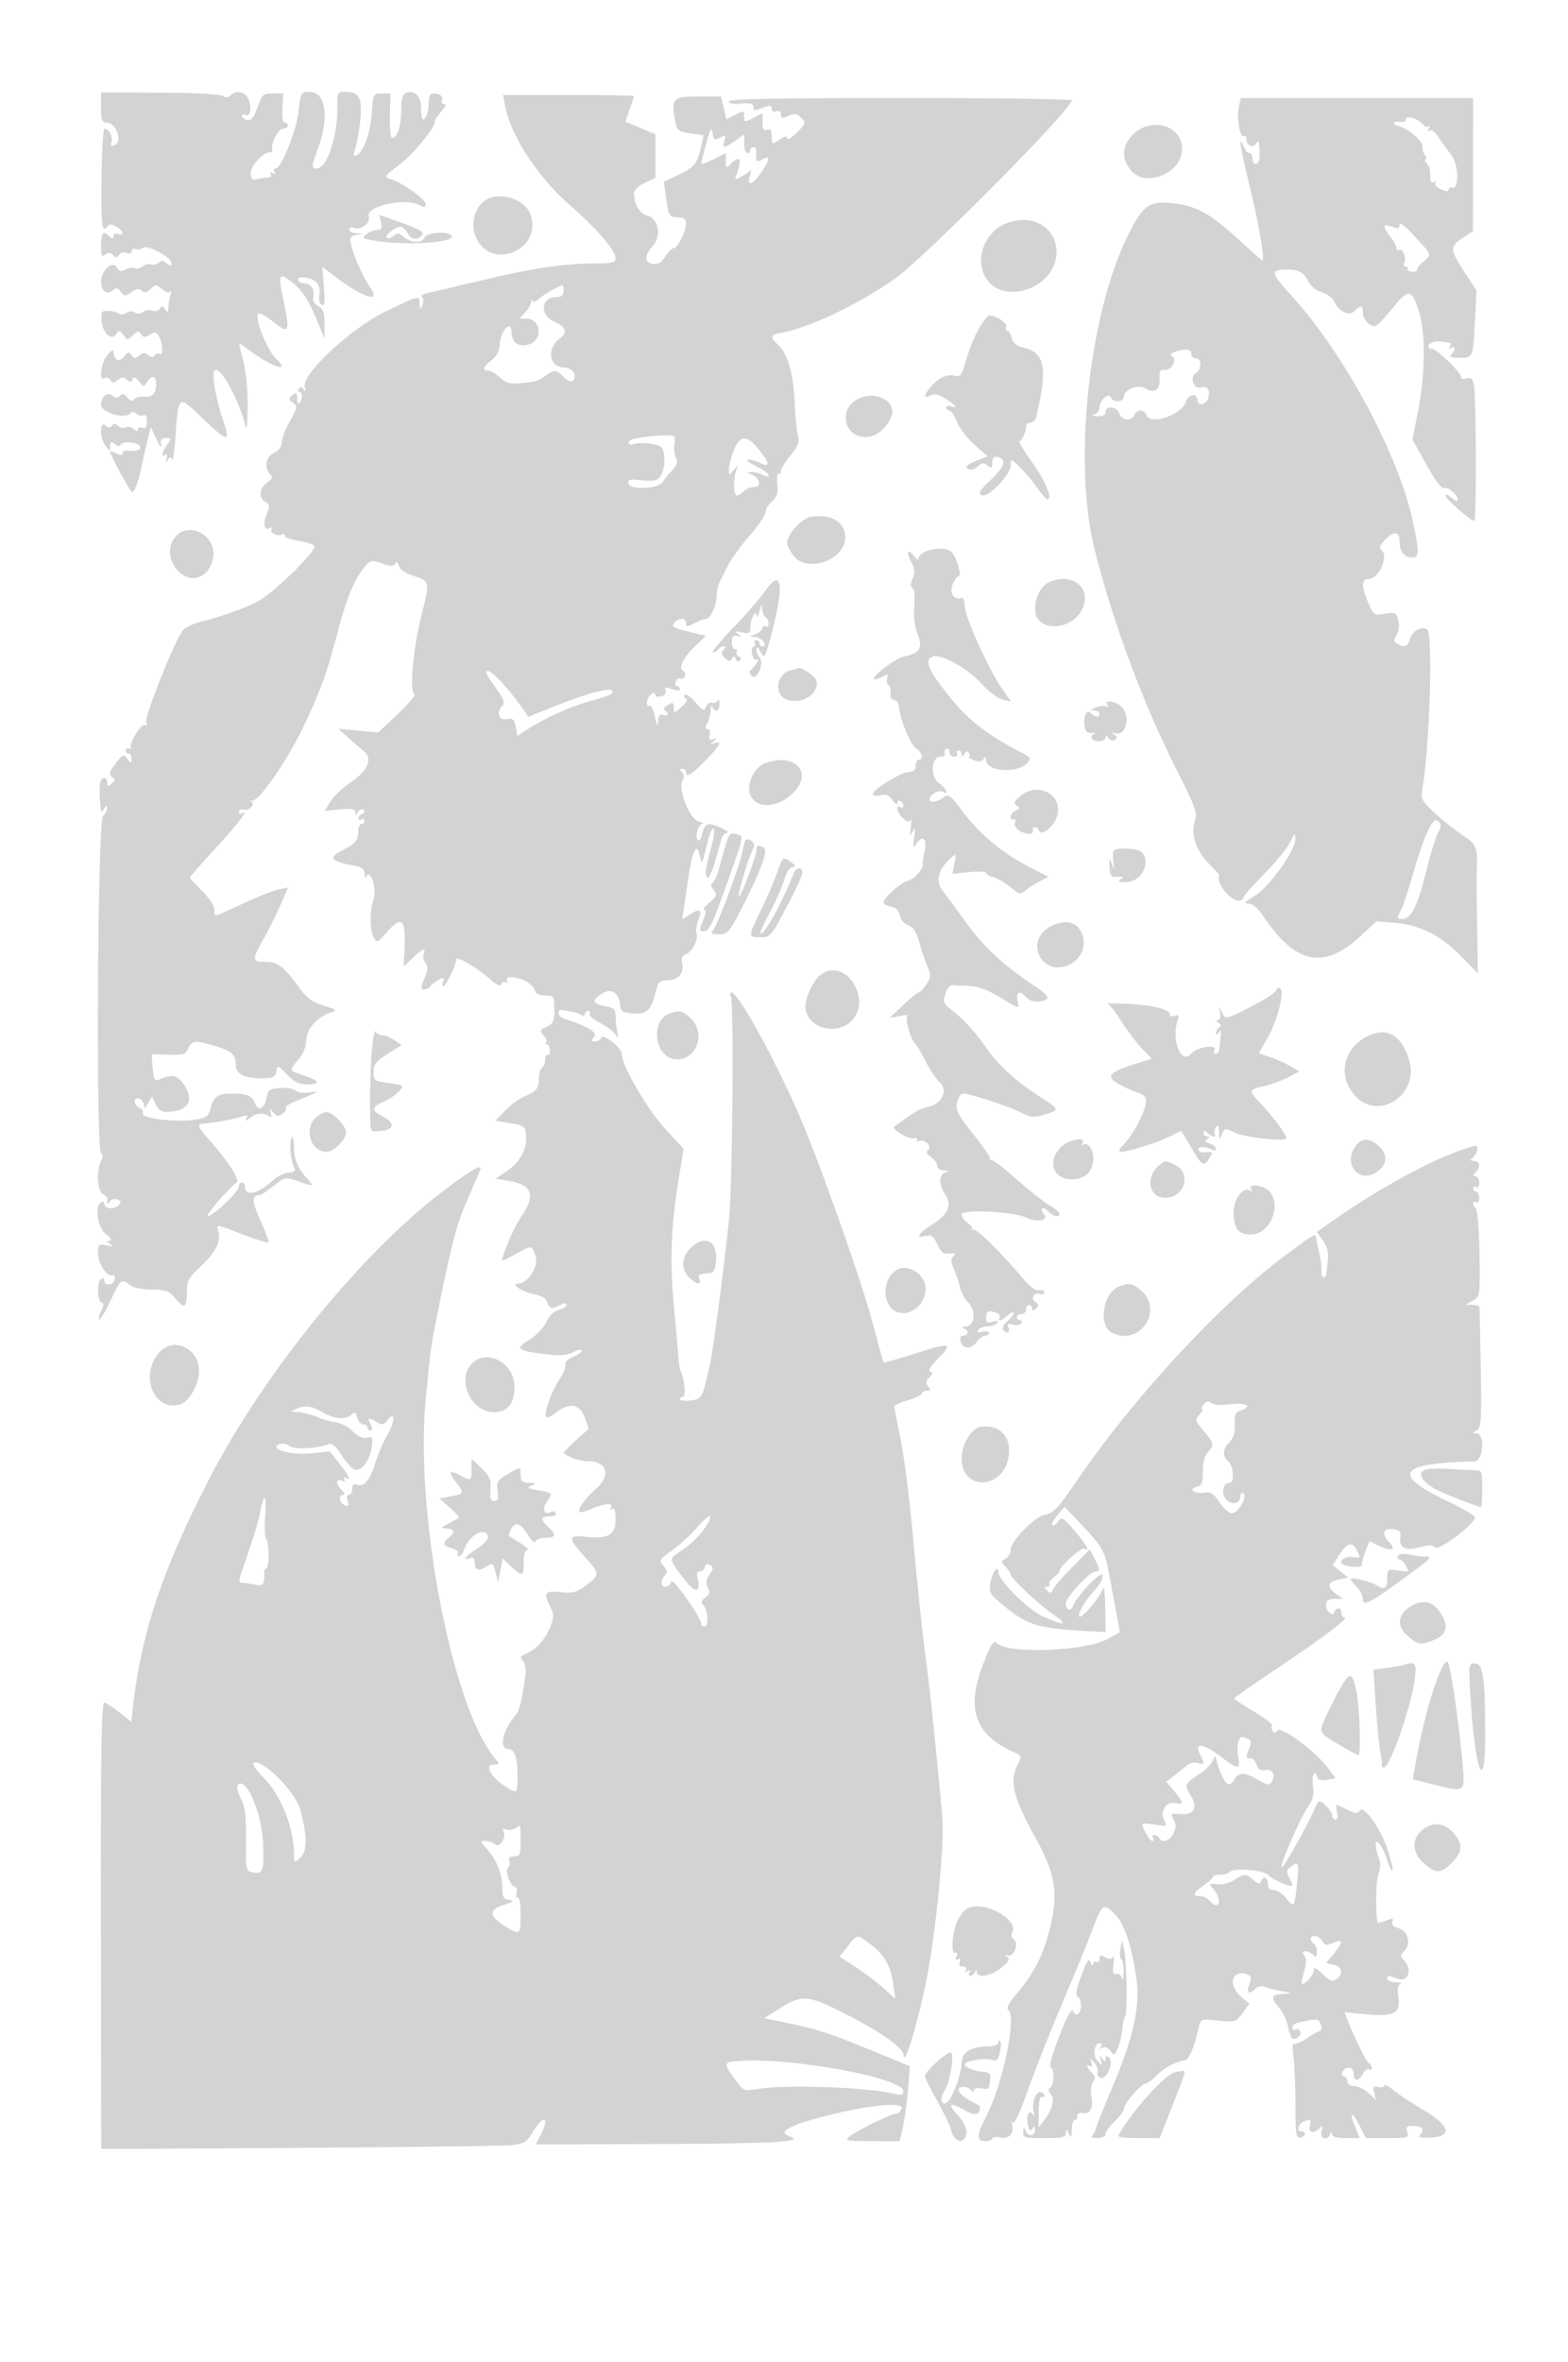 <svg xmlns="http://www.w3.org/2000/svg" width="512" height="771" viewBox="0 0 512 771" version="1.1">
	<path d="M 33 35.092 C 33 39.191, 33.303 40, 34.839 40 C 37.978 40, 40.161 46.340, 37.389 47.404 C 36.196 47.862, 35.941 47.597, 36.406 46.385 C 37.005 44.825, 35.509 42, 34.084 42 C 33.188 42, 32.692 72.693, 33.566 74.107 C 34.055 74.898, 34.463 74.869, 34.998 74.004 C 35.566 73.084, 36.257 73.067, 37.873 73.932 C 40.280 75.220, 40.802 77.245, 38.500 76.362 C 37.638 76.031, 37 76.342, 37 77.093 C 37 78.110, 36.733 78.133, 35.800 77.200 C 33.720 75.120, 33 75.872, 33 80.122 C 33 83.430, 33.262 84.028, 34.324 83.146 C 35.293 82.342, 35.974 82.374, 36.865 83.265 C 37.823 84.223, 38.252 84.210, 38.872 83.208 C 39.306 82.505, 40.410 82.220, 41.330 82.573 C 42.325 82.955, 43 82.723, 43 82 C 43 81.332, 43.620 81.024, 44.378 81.315 C 45.136 81.606, 46.179 81.421, 46.695 80.905 C 47.911 79.689, 55.981 84.001, 55.992 85.872 C 55.999 86.996, 55.720 87.013, 54.458 85.965 C 53.354 85.049, 52.608 84.992, 51.836 85.764 C 51.242 86.358, 50.130 86.604, 49.365 86.310 C 48.600 86.016, 47.325 86.315, 46.531 86.974 C 45.737 87.633, 44.627 87.888, 44.064 87.540 C 43.502 87.192, 42.156 87.381, 41.074 87.960 C 39.521 88.791, 38.902 88.647, 38.135 87.277 C 36.741 84.786, 33 88.261, 33 92.048 C 33 95.084, 35.106 96.485, 36.945 94.672 C 37.856 93.774, 38.431 93.901, 39.400 95.212 C 40.560 96.782, 40.851 96.793, 42.916 95.346 C 44.557 94.197, 45.468 94.068, 46.271 94.871 C 47.073 95.673, 47.865 95.527, 49.186 94.331 C 50.868 92.809, 51.133 92.810, 52.831 94.347 C 53.838 95.259, 55.035 95.666, 55.490 95.252 C 55.946 94.838, 56.022 95.324, 55.659 96.332 C 55.297 97.339, 54.993 99.139, 54.985 100.332 C 54.972 102.105, 54.790 102.227, 53.985 101 C 53.203 99.809, 52.829 99.765, 52.170 100.784 C 51.710 101.496, 50.590 101.780, 49.657 101.422 C 48.732 101.067, 47.403 101.251, 46.704 101.831 C 45.932 102.471, 44.870 102.538, 44 102 C 43.135 101.466, 42.076 101.522, 41.327 102.143 C 40.632 102.721, 39.520 102.808, 38.794 102.343 C 38.082 101.887, 36.466 101.489, 35.202 101.460 C 33.183 101.412, 32.940 101.824, 33.202 104.852 C 33.550 108.875, 36.483 111.420, 37.989 109.005 C 38.794 107.714, 39.107 107.763, 40.278 109.366 C 41.577 111.143, 41.711 111.146, 43.408 109.449 C 44.896 107.961, 45.323 107.903, 46.060 109.088 C 46.775 110.237, 47.312 110.269, 48.940 109.260 C 50.641 108.206, 51.095 108.308, 51.970 109.944 C 53.254 112.343, 53.324 116.318, 52.069 115.543 C 51.557 115.226, 50.842 115.447, 50.480 116.032 C 50.022 116.773, 49.392 116.740, 48.411 115.926 C 47.326 115.025, 46.636 115.057, 45.424 116.063 C 44.118 117.147, 43.686 117.125, 42.905 115.936 C 42.115 114.733, 41.715 114.824, 40.442 116.495 C 38.917 118.495, 37.104 117.446, 36.993 114.500 C 36.972 113.950, 36.076 114.625, 35 116 C 32.896 118.690, 32.187 124.620, 34.112 123.431 C 34.723 123.053, 35.589 123.335, 36.036 124.058 C 36.705 125.140, 37.125 125.141, 38.424 124.063 C 39.631 123.061, 40.328 123.027, 41.403 123.919 C 42.480 124.813, 42.917 124.784, 43.288 123.792 C 43.636 122.861, 44.222 123.059, 45.386 124.500 C 46.903 126.378, 47.066 126.393, 48.050 124.750 C 49.512 122.312, 51.003 122.566, 50.985 125.250 C 50.962 128.521, 49.830 129.725, 47 129.486 C 45.625 129.369, 44.154 129.775, 43.731 130.387 C 43.201 131.155, 42.554 130.968, 41.646 129.785 C 40.673 128.516, 40.038 128.362, 39.208 129.192 C 38.377 130.023, 37.729 130.020, 36.719 129.181 C 35.075 127.817, 33 129.442, 33 132.093 C 33 134.754, 41.204 137.097, 42.602 134.835 C 42.943 134.284, 43.737 134.366, 44.545 135.038 C 45.297 135.662, 46.382 135.882, 46.956 135.527 C 47.582 135.141, 48 135.951, 48 137.548 C 48 139.507, 47.602 140.061, 46.500 139.638 C 45.675 139.322, 45 139.554, 45 140.154 C 45 140.888, 44.524 140.850, 43.544 140.036 C 42.743 139.372, 41.598 139.130, 41 139.500 C 40.402 139.870, 39.297 139.662, 38.545 139.038 C 37.559 138.219, 36.989 138.208, 36.500 139 C 36.013 139.787, 35.424 139.766, 34.411 138.926 C 32.419 137.273, 32.468 142.914, 34.468 145.559 C 35.880 147.425, 35.938 147.427, 35.968 145.628 C 35.994 144.130, 36.282 143.990, 37.411 144.926 C 38.298 145.662, 39.047 145.734, 39.427 145.118 C 40.232 143.816, 45.301 144.404, 45.785 145.856 C 46.141 146.922, 44.164 147.453, 41.250 147.075 C 40.563 146.985, 40 147.398, 40 147.991 C 40 148.760, 39.426 148.763, 38 148 C 36.900 147.411, 36 147.189, 36 147.506 C 36 148.539, 42.186 159.997, 43.024 160.515 C 43.883 161.046, 45.415 156.865, 46.511 151 C 46.870 149.075, 47.637 145.700, 48.215 143.500 L 49.265 139.500 51.151 143.500 C 52.188 145.700, 52.846 146.488, 52.612 145.250 C 52.289 143.536, 52.655 143, 54.150 143 C 55.979 143, 56.007 143.152, 54.557 145.223 C 52.798 147.734, 52.505 149.424, 53.989 148.507 C 54.568 148.149, 54.736 148.641, 54.394 149.698 C 53.953 151.062, 54.048 151.169, 54.785 150.137 C 55.605 148.988, 55.829 148.987, 56.212 150.135 C 56.461 150.883, 56.956 147.395, 57.312 142.383 C 58.279 128.756, 58.146 128.847, 66.027 136.456 C 74.262 144.406, 75.416 144.620, 73.009 137.750 C 70.671 131.076, 69.099 122.457, 69.965 121.057 C 71.488 118.592, 78.106 130.414, 80.288 139.500 C 80.552 140.600, 80.809 137.675, 80.860 133 C 80.941 125.429, 80.188 119.644, 78.324 113.526 C 77.787 111.761, 78.082 111.825, 81.111 114.127 C 88.422 119.685, 95.400 122.044, 90.222 117.208 C 87.230 114.412, 82.974 103.693, 84.322 102.345 C 84.695 101.972, 86.830 103.136, 89.067 104.933 C 94.356 109.184, 94.745 108.528, 92.700 98.800 C 90.762 89.581, 90.969 88.840, 94.705 91.629 C 98.499 94.461, 100.666 97.638, 103.488 104.504 L 105.953 110.500 105.976 105.785 C 105.995 102.009, 105.583 100.847, 103.906 99.950 C 102.588 99.244, 101.986 98.160, 102.283 97.025 C 102.900 94.667, 101.505 92.501, 99.365 92.496 C 98.429 92.493, 97.509 92.028, 97.321 91.462 C 96.798 89.893, 101.583 90.440, 103.288 92.145 C 104.181 93.038, 104.592 94.685, 104.301 96.206 C 104.023 97.661, 104.348 99.097, 105.055 99.534 C 106.017 100.128, 106.178 98.811, 105.769 93.709 L 105.240 87.116 110.370 90.988 C 118.627 97.221, 124.490 98.902, 121.031 94.044 C 118.649 90.698, 115.547 83.818, 114.619 79.820 C 114.102 77.590, 114.376 77.067, 116.248 76.706 L 118.500 76.272 116.250 76.136 C 115.013 76.061, 114 75.520, 114 74.933 C 114 74.340, 114.843 74.133, 115.895 74.467 C 118.105 75.168, 121.158 72.576, 120.412 70.631 C 119.168 67.388, 132.205 64.434, 136.832 66.910 C 138.590 67.851, 139 67.798, 139 66.629 C 139 65.031, 130.809 59.241, 127.303 58.361 C 125.266 57.850, 125.521 57.458, 130.154 53.977 C 134.958 50.367, 142 41.843, 142 39.638 C 142 39.083, 142.978 37.587, 144.174 36.314 C 145.506 34.897, 145.852 34, 145.067 34 C 144.363 34, 144.028 33.369, 144.324 32.599 C 144.640 31.774, 144.091 30.996, 142.989 30.707 C 140.651 30.096, 140 30.723, 140 33.585 C 140 36.238, 139.053 39, 138.143 39.001 C 137.789 39.001, 137.500 37.368, 137.500 35.372 C 137.500 31.437, 135.399 29.249, 132.636 30.309 C 131.417 30.777, 131 32.238, 131 36.034 C 131 41.154, 129.719 45, 128.014 45 C 127.511 45, 127.189 41.737, 127.300 37.750 L 127.500 30.500 124.671 30.500 C 121.903 30.500, 121.832 30.639, 121.391 36.986 C 120.931 43.593, 118.511 50.077, 116.242 50.782 C 115.288 51.078, 115.221 50.550, 115.963 48.597 C 116.501 47.181, 117.241 43.100, 117.607 39.528 C 118.372 32.067, 117.354 30, 112.915 30 C 110.138 30, 110.077 30.120, 110.140 35.397 C 110.250 44.581, 106.710 55, 103.480 55 C 101.573 55, 101.607 54.547, 104 48 C 107.585 38.193, 106.275 30, 101.123 30 C 98.275 30, 98.178 30.167, 97.495 36.250 C 96.762 42.777, 91.859 55, 89.973 55 C 89.373 55, 89.203 55.520, 89.595 56.155 C 90.068 56.918, 89.866 57.035, 89 56.500 C 88.134 55.965, 87.932 56.082, 88.405 56.845 C 88.852 57.569, 88.381 58, 87.141 58 C 86.053 58, 84.488 58.259, 83.661 58.576 C 82.632 58.972, 82.055 58.421, 81.830 56.826 C 81.501 54.510, 86.357 49.170, 88.250 49.766 C 88.715 49.912, 89.001 49.462, 88.887 48.766 C 88.517 46.509, 90.908 42, 92.475 42 C 93.314 42, 94 41.550, 94 41 C 94 40.450, 93.527 40, 92.950 40 C 92.322 40, 92.020 38.092, 92.200 35.250 L 92.500 30.500 89.086 30.500 C 85.936 30.500, 85.550 30.850, 84.086 35.035 C 82.905 38.412, 82.053 39.479, 80.750 39.212 C 79.787 39.015, 79 38.410, 79 37.868 C 79 37.326, 79.453 37.162, 80.007 37.504 C 81.607 38.493, 82.371 35.110, 81.153 32.436 C 79.974 29.849, 77.160 29.240, 75.242 31.158 C 74.458 31.942, 73.668 31.993, 72.792 31.316 C 72.041 30.735, 63.438 30.289, 52.250 30.250 L 33 30.184 33 35.092 M 164.972 34.750 C 166.750 44.228, 175.599 57.791, 185.862 66.769 C 194.801 74.589, 201 81.746, 201 84.246 C 201 85.749, 200.010 86, 194.072 86 C 184.272 86, 173.655 87.587, 157.500 91.469 C 149.800 93.319, 141.978 95.144, 140.117 95.525 C 138.256 95.906, 137.182 96.506, 137.730 96.859 C 138.304 97.228, 138.390 98.349, 137.934 99.500 C 137.182 101.396, 137.137 101.382, 137.070 99.250 C 136.978 96.297, 137.101 96.270, 126.046 101.616 C 114.483 107.207, 98.370 122.213, 99.520 126.319 C 99.950 127.854, 99.853 128.098, 99.191 127.143 C 98.533 126.195, 98.044 126.120, 97.566 126.893 C 97.190 127.502, 97.319 128, 97.852 128 C 98.915 128, 98.806 130.527, 97.696 131.638 C 97.313 132.020, 97 131.303, 97 130.044 C 97 128.115, 96.762 127.952, 95.489 129.009 C 94.148 130.122, 94.167 130.401, 95.654 131.489 C 97.196 132.617, 97.117 133.097, 94.665 137.483 C 93.199 140.106, 92 143.248, 92 144.465 C 92 145.856, 91.071 147.102, 89.500 147.818 C 86.781 149.057, 86.107 152.707, 88.209 154.809 C 89.155 155.755, 88.937 156.356, 87.209 157.566 C 84.593 159.398, 84.324 162.522, 86.669 163.835 C 88.117 164.645, 88.170 165.175, 87.073 167.824 C 85.745 171.029, 86.373 173.505, 88.224 172.362 C 88.833 171.985, 89.024 172.152, 88.660 172.741 C 87.926 173.929, 90.697 175.305, 92.090 174.444 C 92.591 174.135, 93 174.331, 93 174.880 C 93 175.428, 95.031 176.182, 97.512 176.554 C 99.994 176.926, 102.299 177.675, 102.635 178.218 C 103.565 179.723, 89.106 193.849, 84 196.425 C 79.190 198.852, 72.053 201.374, 65.409 202.994 C 63.159 203.543, 60.613 204.781, 59.751 205.746 C 57.280 208.513, 47.071 234.022, 47.739 235.762 C 48.091 236.680, 47.923 237.070, 47.331 236.705 C 46.776 236.362, 45.343 237.823, 44.147 239.953 C 42.950 242.082, 42.315 244.015, 42.736 244.248 C 43.156 244.481, 42.938 244.535, 42.250 244.367 C 41.563 244.200, 41 244.499, 41 245.031 C 41 245.564, 41.450 246, 42 246 C 42.550 246, 42.986 246.787, 42.968 247.750 C 42.938 249.410, 42.867 249.409, 41.598 247.736 C 40.356 246.100, 40.074 246.214, 37.721 249.299 C 35.668 251.990, 35.444 252.805, 36.547 253.563 C 37.689 254.348, 37.675 254.709, 36.455 255.789 C 35.253 256.854, 35 256.811, 35 255.539 C 35 254.693, 34.598 254, 34.107 254 C 32.487 254, 32.168 256.604, 32.885 264 C 33.014 265.333, 33.138 265.333, 34 264 C 34.716 262.892, 34.973 262.845, 34.985 263.821 C 34.993 264.548, 34.374 265.769, 33.608 266.535 C 31.863 268.280, 31.258 375.424, 32.988 376.493 C 33.672 376.915, 33.676 377.736, 33.003 378.995 C 31.398 381.994, 31.766 388.770, 33.590 389.790 C 34.464 390.279, 35.139 390.977, 35.090 391.340 C 34.852 393.094, 35.103 393.385, 35.845 392.216 C 36.293 391.510, 37.400 391.216, 38.304 391.563 C 39.714 392.104, 39.749 392.394, 38.549 393.594 C 37.104 395.039, 34 394.520, 34 392.834 C 34 392.310, 33.550 392.160, 33 392.500 C 30.805 393.857, 31.888 400.767, 34.635 402.927 C 36.134 404.106, 36.673 405.007, 35.885 405.015 C 34.775 405.028, 34.798 405.242, 36 406.096 C 37.155 406.917, 36.868 407.024, 34.750 406.562 C 32.211 406.008, 32 406.200, 32 409.073 C 32 412.497, 34.852 416.883, 36.681 416.273 C 37.406 416.031, 37.647 416.633, 37.323 417.874 C 36.811 419.832, 34 419.798, 34 417.834 C 34 417.310, 33.550 417.160, 33 417.500 C 31.619 418.354, 31.737 424.746, 33.143 425.214 C 33.988 425.496, 33.967 426.194, 33.062 427.883 C 32.389 429.142, 32.092 430.425, 32.402 430.735 C 32.712 431.045, 34.366 428.306, 36.077 424.649 C 39.448 417.446, 39.562 417.354, 42.441 419.532 C 43.572 420.387, 46.561 421, 49.602 421 C 54.153 421, 55.140 421.378, 57.300 423.945 C 60.257 427.459, 61 426.999, 61 421.653 C 61 418.189, 61.611 417.071, 65.462 413.484 C 70.332 408.949, 72.172 405.375, 71.318 402.107 C 70.634 399.491, 70.053 399.425, 79.411 403.029 C 83.737 404.694, 87.465 405.868, 87.697 405.636 C 87.928 405.405, 86.733 402.161, 85.040 398.428 C 82.109 391.963, 82.125 390.090, 85.112 390.015 C 85.449 390.007, 87.387 388.679, 89.419 387.064 C 93.022 384.201, 93.214 384.164, 97.182 385.564 C 102.523 387.449, 102.712 387.399, 100.299 384.750 C 97.171 381.316, 96 378.496, 96 374.399 C 96 372.346, 95.684 370.983, 95.298 371.369 C 94.380 372.287, 94.834 378.822, 95.963 380.931 C 96.668 382.248, 96.320 382.620, 94.221 382.794 C 92.778 382.913, 90.451 384.078, 89.049 385.383 C 84.345 389.761, 80 390.737, 80 387.417 C 80 386.637, 79.550 386, 79 386 C 78.450 386, 78 386.618, 78 387.373 C 78 389.025, 69.559 397, 67.810 397 C 66.788 397, 74.418 388.141, 77.376 385.892 C 78.368 385.138, 74.021 378.469, 68.646 372.499 C 65.062 368.517, 64.323 367.090, 65.750 366.901 C 66.162 366.846, 67.625 366.674, 69 366.518 C 72.314 366.142, 76.524 365.286, 79.134 364.458 C 80.745 363.946, 81.060 364.110, 80.453 365.143 C 79.878 366.122, 80.191 366.078, 81.578 364.983 C 83.665 363.337, 85.793 363.110, 87.739 364.328 C 88.608 364.873, 88.807 364.567, 88.407 363.302 C 87.884 361.651, 87.951 361.638, 89.202 363.145 C 90.320 364.493, 90.874 364.565, 92.268 363.546 C 93.203 362.862, 93.682 362.015, 93.331 361.664 C 92.980 361.313, 94.450 360.328, 96.596 359.474 C 103.723 356.640, 104.854 355.932, 101.209 356.586 C 99.313 356.926, 97.329 356.688, 96.529 356.024 C 95.765 355.390, 93.423 355.012, 91.324 355.185 C 87.988 355.461, 87.446 355.866, 87.004 358.418 C 86.411 361.849, 84.291 362.952, 83.323 360.333 C 82.321 357.622, 80.997 357.032, 75.872 357.015 C 70.945 356.999, 69.653 357.918, 68.641 362.162 C 68.123 364.333, 67.260 364.949, 63.953 365.508 C 58.017 366.511, 46.008 365.143, 46.625 363.534 C 46.895 362.832, 46.414 361.989, 45.557 361.660 C 44.701 361.332, 44 360.388, 44 359.563 C 44 357.484, 46.990 358.759, 47.035 360.857 C 47.061 362.056, 47.416 361.877, 48.350 360.195 L 49.629 357.890 50.793 360.445 C 51.548 362.102, 52.755 362.995, 54.229 362.986 C 61.409 362.943, 63.746 359.261, 59.965 353.951 C 57.742 350.829, 56.299 350.560, 51.856 352.438 C 50.497 353.012, 50.150 352.355, 49.855 348.641 L 49.498 344.150 54.992 344.325 C 59.817 344.479, 60.608 344.225, 61.481 342.250 C 62.648 339.607, 63.820 339.512, 70.448 341.523 C 75.776 343.139, 76.961 344.261, 76.985 347.715 C 77.005 350.587, 79.767 352, 85.365 352 C 89.259 352, 89.907 351.699, 90.205 349.750 C 90.538 347.573, 90.650 347.605, 93.676 350.750 C 96.085 353.254, 97.642 354, 100.460 354 C 104.979 354, 104.403 352.783, 99.050 351.017 C 94.271 349.439, 94.319 349.599, 97.500 345.818 C 99.073 343.948, 100 341.610, 100 339.512 C 100 335.963, 103.723 331.857, 108.242 330.423 C 110.189 329.805, 109.856 329.522, 105.783 328.334 C 102.351 327.333, 100.330 325.947, 98.343 323.230 C 92.638 315.433, 90.848 314, 86.813 314 C 82.227 314, 82.163 313.456, 85.949 306.735 C 87.571 303.856, 90.067 298.852, 91.496 295.616 L 94.094 289.731 90.961 290.358 C 89.238 290.702, 83.979 292.788, 79.276 294.992 C 69.246 299.692, 70 299.535, 70 296.922 C 70 295.778, 68.200 293.061, 66 290.883 C 63.800 288.705, 62 286.722, 62 286.477 C 62 286.231, 65.635 282.086, 70.077 277.265 C 77.784 268.902, 81.609 263.887, 79.100 265.438 C 78.495 265.812, 78 265.593, 78 264.952 C 78 264.311, 78.642 264.032, 79.427 264.334 C 81.166 265.001, 83.635 262.464, 82.017 261.672 C 81.430 261.385, 81.516 261.264, 82.208 261.403 C 84.499 261.863, 94.139 247.847, 99.680 236 C 104.909 224.821, 106.754 219.676, 110.083 207 C 113.226 195.032, 115.620 189.193, 119.076 185.070 C 120.981 182.796, 121.344 182.722, 124.680 183.929 C 127.427 184.922, 128.416 184.944, 128.985 184.025 C 129.491 183.205, 129.876 183.418, 130.213 184.706 C 130.506 185.826, 132.397 187.141, 134.902 187.968 C 140.532 189.826, 140.475 189.524, 137.453 201.594 C 134.855 211.972, 133.689 225.691, 135.320 226.698 C 135.772 226.977, 133.297 229.883, 129.820 233.156 L 123.500 239.108 117 238.515 L 110.500 237.923 113.599 240.711 C 115.303 242.245, 117.649 244.269, 118.812 245.208 C 121.833 247.650, 120.092 251.682, 114.368 255.500 C 111.894 257.150, 108.997 259.897, 107.929 261.604 L 105.989 264.707 110.994 264.227 C 114.807 263.860, 116.004 264.074, 116.015 265.123 C 116.028 266.227, 116.215 266.208, 116.961 265.029 C 117.473 264.220, 118.253 263.944, 118.696 264.416 C 119.138 264.888, 118.938 265.475, 118.250 265.720 C 117.563 265.966, 117 266.606, 117 267.142 C 117 267.679, 117.450 267.840, 118 267.500 C 118.550 267.160, 119 267.359, 119 267.941 C 119 268.523, 118.550 269, 118 269 C 117.450 269, 116.993 270.012, 116.985 271.250 C 116.963 274.378, 116.086 275.426, 111.566 277.729 C 107.095 280.006, 107.983 281.156, 115.268 282.523 C 118.157 283.064, 119.018 283.706, 119.079 285.361 C 119.123 286.566, 119.388 286.923, 119.686 286.179 C 120.849 283.269, 123.126 290.200, 122.035 293.330 C 120.707 297.139, 120.706 303.583, 122.033 306.062 C 123.002 307.872, 123.260 307.774, 126.137 304.497 C 131.392 298.511, 132.609 299.853, 132.038 311 L 131.807 315.500 134.708 312.750 C 137.948 309.679, 139.227 309.245, 138.357 311.513 C 138.037 312.345, 138.299 313.655, 138.938 314.425 C 139.829 315.499, 139.750 316.662, 138.601 319.413 C 137.343 322.423, 137.326 323, 138.492 323 C 139.256 323, 140.159 322.552, 140.497 322.005 C 140.835 321.458, 142.055 320.506, 143.207 319.889 C 144.979 318.941, 145.207 319.017, 144.683 320.384 C 144.342 321.273, 144.386 321.988, 144.781 321.974 C 145.624 321.944, 149 314.890, 149 313.158 C 149 311.838, 155.849 315.921, 160.382 319.943 C 162.361 321.699, 163.405 322.107, 163.717 321.244 C 163.967 320.553, 164.652 320.285, 165.240 320.648 C 165.872 321.039, 166.017 320.837, 165.595 320.155 C 165.146 319.428, 165.628 319, 166.894 319 C 170.013 319, 173.900 321.108, 174.548 323.152 C 174.943 324.396, 176.093 325, 178.067 325 C 180.878 325, 181 325.187, 181 329.521 C 181 333.377, 180.631 334.211, 178.493 335.185 C 176.228 336.217, 176.132 336.488, 177.495 337.995 C 178.325 338.912, 178.703 339.963, 178.336 340.331 C 177.968 340.699, 178.095 341, 178.619 341 C 179.143 341, 179.571 341.867, 179.571 342.927 C 179.571 343.986, 179.218 344.635, 178.786 344.368 C 178.354 344.100, 178 344.782, 178 345.882 C 178 346.982, 177.550 348.160, 177 348.500 C 176.450 348.840, 175.993 350.329, 175.985 351.809 C 175.965 355.298, 175.172 356.342, 171.381 357.874 C 169.666 358.567, 166.796 360.647, 165.002 362.497 L 161.742 365.861 165.621 366.508 C 171.468 367.484, 171.539 367.535, 171.796 370.900 C 172.118 375.133, 169.719 379.439, 165.407 382.370 L 161.835 384.796 166.168 385.511 C 173.898 386.787, 175.035 390.181, 170.124 397.320 C 167.823 400.665, 164 409.503, 164 411.477 C 164 411.701, 165.913 410.791, 168.250 409.454 C 173.597 406.397, 173.594 406.397, 174.846 409.989 C 176.014 413.338, 172.473 418.968, 169.161 419.032 C 166.388 419.085, 170.752 421.863, 174.803 422.623 C 176.983 423.032, 178.438 423.959, 178.746 425.136 C 179.300 427.255, 180.297 427.447, 183.066 425.965 C 184.363 425.270, 185 425.264, 185 425.946 C 185 426.505, 183.873 427.245, 182.495 427.591 C 180.967 427.974, 179.359 429.548, 178.373 431.625 C 177.481 433.507, 174.979 436.092, 172.786 437.400 C 168.024 440.239, 168.750 440.915, 177.768 442.033 C 182.865 442.665, 185.027 442.520, 187.191 441.401 C 188.736 440.602, 190 440.356, 190 440.853 C 190 441.350, 188.680 442.304, 187.067 442.972 C 185.379 443.671, 184.343 444.729, 184.625 445.464 C 184.894 446.167, 183.965 448.437, 182.559 450.508 C 179.983 454.303, 177.430 461.764, 178.382 462.715 C 178.664 462.997, 180.104 462.277, 181.582 461.114 C 185.918 457.703, 189.340 458.287, 190.940 462.711 L 192.282 466.422 187.992 470.229 C 185.633 472.323, 183.882 474.192, 184.101 474.382 C 185.694 475.767, 189.349 477, 191.863 477 C 198.362 477, 199.666 481.598, 194.462 486.168 C 190.922 489.276, 188.461 492.795, 189.265 493.599 C 189.501 493.834, 191.323 493.345, 193.314 492.513 C 197.660 490.697, 200.405 490.536, 199.405 492.155 C 198.962 492.870, 199.130 493.038, 199.845 492.595 C 200.645 492.101, 201 493.119, 201 495.906 C 201 501.079, 198.703 502.456, 191.340 501.696 C 185.171 501.059, 185.199 501.894, 191.583 508.960 C 195.838 513.670, 195.829 514.130, 191.411 517.500 C 188.323 519.855, 187.134 520.171, 182.890 519.763 C 177.518 519.247, 177.290 519.777, 180.277 525.834 C 181.762 528.845, 177.595 536.758, 173.344 539 C 171.780 539.825, 170.323 540.602, 170.107 540.726 C 169.892 540.850, 170.228 541.570, 170.855 542.326 C 171.483 543.082, 171.820 545.005, 171.604 546.600 C 170.401 555.508, 169.559 558.701, 167.937 560.500 C 164.120 564.733, 162.894 571, 165.883 571 C 168.101 571, 168.967 573.581, 168.986 580.250 C 169.002 585.686, 168.792 585.800, 164.367 582.768 C 159.961 579.749, 158.193 576, 161.176 576 C 163.116 576, 163.173 575.841, 161.804 574.250 C 147.765 557.942, 135.427 494.389, 139.008 456.836 C 140.617 439.965, 140.706 439.322, 142.898 428.500 C 147.563 405.471, 148.976 400.082, 152.468 392 C 154.489 387.325, 156.383 382.938, 156.678 382.250 C 157.798 379.639, 154.825 381.238, 145.321 388.360 C 118.677 408.326, 86.771 447.339, 68.740 482 C 53.391 511.505, 46.278 532.451, 43.519 556.275 L 42.850 562.049 39.108 559.086 C 37.050 557.456, 34.802 555.982, 34.112 555.811 C 33.114 555.564, 32.878 570.423, 32.956 628.500 L 33.054 701.500 49.277 701.439 C 105.285 701.230, 163.165 700.658, 167.067 700.276 C 171.099 699.880, 171.918 699.369, 174.053 695.914 C 177.671 690.060, 179.608 690.989, 176.463 697.071 L 174.927 700.043 213.213 699.925 C 251.308 699.808, 262.886 699.219, 258.250 697.634 C 253.322 695.950, 257.418 693.733, 272.087 690.145 C 284.751 687.047, 295.242 686.206, 294.418 688.354 C 294.070 689.259, 293.272 690, 292.643 690.001 C 291.094 690.002, 279.986 695.400, 277.500 697.360 C 275.639 698.827, 276.137 698.939, 284.650 698.968 L 293.801 699 294.848 694.250 C 295.423 691.638, 296.165 686.125, 296.495 682 L 297.096 674.500 285.798 669.862 C 269.377 663.121, 266.863 662.334, 252.523 659.447 L 249.546 658.848 255.023 655.375 C 261.439 651.305, 263.875 651.407, 273.487 656.142 C 286.723 662.662, 294.994 668.347, 295.099 670.998 C 295.257 675.009, 299.792 659.990, 302.466 646.599 C 305.608 630.863, 308.394 602.683, 307.704 593.627 C 306.936 583.562, 304.150 555.999, 302.941 546.500 C 300.870 530.224, 299.953 521.680, 298.041 500.839 C 296.964 489.102, 295.165 475.063, 294.042 469.640 C 292.919 464.217, 292 459.478, 292 459.108 C 292 458.739, 294.025 457.839, 296.500 457.108 C 298.975 456.377, 301 455.379, 301 454.890 C 301 454.400, 301.730 454, 302.622 454 C 303.896 454, 303.996 453.701, 303.088 452.606 C 302.197 451.532, 302.282 450.861, 303.457 449.686 C 304.590 448.553, 304.664 448.055, 303.746 447.749 C 302.971 447.490, 303.720 446.127, 305.755 444.091 C 311.640 438.206, 310.854 437.992, 298.224 442.038 C 293.009 443.708, 288.639 444.946, 288.513 444.788 C 288.387 444.629, 286.795 438.875, 284.973 432 C 281.672 419.537, 270.940 388.708, 263.126 369.239 C 255.800 350.987, 241.311 324, 238.837 324 C 238.312 324, 238.209 324.529, 238.609 325.176 C 239.704 326.948, 239.216 386.868, 238.012 398.417 C 236.363 414.235, 232.972 440.049, 231.892 445 C 229.392 456.463, 229.240 456.753, 225.491 457.191 C 223.571 457.415, 222 457.239, 222 456.799 C 222 456.360, 222.470 456, 223.045 456 C 224.029 456, 223.435 449.714, 222.259 447.667 C 221.995 447.209, 221.648 444.959, 221.488 442.667 C 221.327 440.375, 220.650 432.650, 219.982 425.500 C 218.670 411.445, 219.130 400.048, 221.625 384.770 L 223.214 375.040 217.084 368.351 C 211.195 361.924, 203 347.797, 203 344.072 C 203 341.953, 196.786 337.143, 196.224 338.828 C 196.009 339.472, 195.141 340, 194.294 340 C 193.045 340, 192.988 339.720, 193.990 338.513 C 195.219 337.031, 191.849 334.983, 184.195 332.560 C 181.922 331.840, 181.658 329.254, 183.910 329.762 C 184.548 329.905, 185.841 330.143, 186.785 330.291 C 187.728 330.438, 189.063 330.909, 189.750 331.338 C 190.454 331.777, 191 331.656, 191 331.059 C 191 330.477, 191.477 330, 192.059 330 C 192.641 330, 192.851 330.433, 192.524 330.962 C 192.197 331.491, 193.721 332.837, 195.911 333.955 C 198.101 335.072, 200.398 336.777, 201.015 337.743 C 201.976 339.247, 202.058 339.140, 201.582 337 C 201.277 335.625, 201.021 333.283, 201.014 331.795 C 201.002 329.500, 200.470 328.991, 197.500 328.434 C 193.338 327.653, 193.103 326.634, 196.560 324.369 C 199.586 322.386, 202.196 324.071, 202.491 328.199 C 202.626 330.098, 203.308 330.555, 206.397 330.815 C 211.123 331.212, 212.498 330.049, 213.903 324.470 C 214.908 320.480, 215.336 320, 217.892 320 C 221.433 320, 223.387 317.804, 222.761 314.528 C 222.427 312.785, 222.794 311.883, 223.991 311.503 C 226.009 310.862, 228.164 306.592, 227.432 304.684 C 227.150 303.948, 227.399 302.080, 227.987 300.534 C 229.376 296.880, 228.680 296.325, 225.401 298.473 L 222.741 300.216 223.477 295.358 C 223.883 292.686, 224.333 289.600, 224.478 288.500 C 225.837 278.197, 227.416 274.480, 228.455 279.138 C 229.190 282.430, 229.236 282.369, 230.675 276.236 C 231.483 272.790, 232.521 270.204, 232.981 270.488 C 233.441 270.773, 233.151 273.367, 232.336 276.253 C 230.348 283.294, 230.013 285.890, 231.014 286.509 C 231.474 286.793, 232.585 284.432, 233.482 281.263 C 234.379 278.093, 235.343 274.712, 235.624 273.750 C 235.905 272.787, 236.667 271.984, 237.317 271.965 C 239.145 271.910, 233.734 269.076, 231.725 269.035 C 230.532 269.012, 229.749 270.005, 229.338 272.062 C 229.001 273.747, 228.352 274.752, 227.895 274.295 C 226.792 273.192, 227.928 269.027, 229.367 268.900 C 229.990 268.845, 229.414 268.497, 228.087 268.126 C 225.098 267.290, 221.266 257.547, 222.877 254.878 C 223.538 253.784, 223.490 252.890, 222.728 252.128 C 221.891 251.291, 221.909 251, 222.800 251 C 223.460 251, 224 251.450, 224 252 C 224 253.996, 225.854 252.906, 230.381 248.250 C 235.314 243.176, 236.055 241.723, 233.250 242.626 C 231.743 243.110, 231.709 243.023, 233 242 C 234.309 240.963, 234.292 240.877, 232.863 241.331 C 231.640 241.719, 231.353 241.364, 231.730 239.925 C 232.012 238.848, 231.726 238, 231.081 238 C 230.253 238, 230.220 237.458, 230.965 236.066 C 231.534 235.002, 232.036 233.089, 232.079 231.816 C 232.122 230.542, 232.385 230.063, 232.662 230.750 C 233.499 232.823, 235.005 232.156, 234.921 229.750 C 234.878 228.512, 234.624 228.037, 234.356 228.694 C 234.089 229.350, 233.283 229.662, 232.564 229.386 C 231.846 229.111, 230.949 229.691, 230.571 230.676 C 229.967 232.250, 229.536 232.070, 227.025 229.194 C 225.453 227.394, 223.902 226.350, 223.577 226.875 C 223.253 227.400, 223.466 227.989, 224.052 228.184 C 224.637 228.379, 223.965 229.539, 222.558 230.763 C 220.073 232.923, 220 232.929, 220 230.985 C 220 229.230, 219.752 229.138, 217.990 230.238 C 216.885 230.929, 216.435 231.645, 216.990 231.830 C 217.546 232.015, 218 232.565, 218 233.052 C 218 233.539, 217.325 233.678, 216.500 233.362 C 215.438 232.954, 214.977 233.475, 214.921 235.143 C 214.836 237.668, 214.535 237.131, 213.558 232.709 C 213.219 231.174, 212.532 230.171, 212.031 230.481 C 211.531 230.790, 211.189 230.145, 211.271 229.048 C 211.415 227.134, 214 225.136, 214 226.938 C 214 227.419, 214.869 227.586, 215.931 227.308 C 217.093 227.004, 217.645 226.237, 217.317 225.383 C 216.876 224.234, 217.272 224.153, 219.386 224.957 C 221.072 225.598, 222 225.604, 222 224.975 C 222 224.439, 221.564 224, 221.031 224 C 220.499 224, 220.321 223.328, 220.636 222.506 C 220.952 221.684, 221.581 221.241, 222.036 221.522 C 222.490 221.803, 223.176 221.525, 223.559 220.905 C 223.942 220.284, 223.702 219.434, 223.025 219.015 C 221.378 217.997, 223.165 214.522, 227.375 210.557 L 230.500 207.615 224.723 206.193 C 219.990 205.028, 219.153 204.520, 220.095 203.386 C 221.599 201.573, 224 201.607, 224 203.441 C 224 204.693, 224.359 204.694, 226.750 203.447 C 228.263 202.658, 229.990 202.010, 230.589 202.006 C 232.010 201.998, 234 197.582, 234 194.439 C 234 193.083, 234.400 191.191, 234.889 190.236 C 235.378 189.281, 236.616 186.793, 237.639 184.707 C 238.663 182.620, 241.863 178.204, 244.750 174.893 C 247.637 171.582, 250 168.101, 250 167.158 C 250 166.216, 250.944 164.636, 252.098 163.648 C 253.713 162.265, 254.112 160.967, 253.830 158.010 C 253.628 155.897, 253.809 154.382, 254.232 154.643 C 254.654 154.904, 255 154.519, 255 153.787 C 255 153.055, 256.399 150.759, 258.108 148.685 C 260.593 145.671, 261.075 144.370, 260.509 142.207 C 260.120 140.718, 259.646 135.692, 259.455 131.037 C 259.084 121.957, 257.123 115.326, 253.964 112.467 C 251.249 110.010, 251.486 109.319, 255.286 108.606 C 264.486 106.880, 279.830 99.581, 292 91.143 C 301.405 84.621, 349.952 35.738, 349.990 32.750 C 349.996 32.337, 324.800 32, 294 32 C 253.785 32, 238 32.311, 238 33.105 C 238 33.791, 239.516 34.065, 242 33.829 C 244.777 33.564, 246 33.838, 246 34.724 C 246 36.256, 246.160 36.270, 249.435 35.025 C 251.454 34.257, 252 34.357, 252 35.493 C 252 36.366, 252.593 36.709, 253.500 36.362 C 254.445 35.999, 255 36.373, 255 37.372 C 255 38.689, 255.412 38.769, 257.439 37.846 C 259.419 36.943, 260.199 37.056, 261.590 38.447 C 263.206 40.063, 263.126 40.336, 260.151 43.310 C 258.418 45.044, 257 45.897, 257 45.208 C 257 44.305, 256.300 44.413, 254.500 45.592 C 252.044 47.201, 252 47.182, 252 44.508 C 252 42.499, 251.607 41.937, 250.500 42.362 C 249.372 42.794, 249 42.194, 249 39.943 L 249 36.949 246 38.500 C 243.137 39.980, 243 39.957, 243 38 C 243 36.057, 242.846 36.028, 240.094 37.451 L 237.188 38.954 236.308 35.227 L 235.428 31.500 227.964 31.500 C 219.647 31.500, 219.053 32.138, 220.448 39.575 C 221.012 42.581, 221.471 42.948, 225.407 43.538 L 229.745 44.189 228.820 48.305 C 227.651 53.508, 226.648 54.685, 221.199 57.247 L 216.785 59.321 217.452 64.353 C 218.280 70.589, 218.534 71, 221.559 71 C 223.353 71, 224 71.543, 224 73.050 C 224 75.634, 221.273 81, 219.960 81 C 219.416 81, 218.190 82.239, 217.235 83.753 C 216.021 85.680, 214.825 86.409, 213.250 86.183 C 210.410 85.776, 210.356 83.315, 213.122 80.370 C 216.090 77.211, 215.062 71.305, 211.383 70.381 C 208.904 69.759, 207 66.605, 207 63.120 C 207 62.105, 208.470 60.670, 210.500 59.701 L 214 58.032 214 50.930 L 214 43.828 209.100 41.758 L 204.199 39.687 205.600 35.718 C 206.370 33.535, 207 31.580, 207 31.374 C 207 31.168, 197.385 31, 185.634 31 L 164.269 31 164.972 34.750 M 404.518 34.916 C 403.742 38.451, 404.870 45.198, 406.110 44.432 C 406.599 44.130, 407 44.557, 407 45.382 C 407 47.518, 409.061 48.513, 410.096 46.878 C 410.577 46.120, 411.013 45.950, 411.066 46.500 C 411.553 51.541, 411.386 53.022, 410.282 53.445 C 409.507 53.743, 409 53.159, 409 51.969 C 409 50.886, 408.535 50, 407.968 50 C 407.400 50, 406.529 48.987, 406.031 47.750 C 404.228 43.264, 405.064 48.701, 407.986 60.472 C 410.892 72.175, 413.113 85, 412.233 85 C 411.994 85, 408.635 82.071, 404.769 78.492 C 394.976 69.426, 390.343 66.954, 381.810 66.242 C 375.011 65.676, 372.849 67.428, 368.020 77.417 C 355.432 103.455, 350.415 151.137, 357.332 179 C 363.224 202.733, 373.215 229.623, 384.189 251.283 C 390.435 263.611, 391.065 265.375, 390.154 267.987 C 388.688 272.195, 390.501 277.701, 394.753 281.953 C 396.704 283.904, 398.233 285.613, 398.150 285.750 C 396.868 287.886, 401.540 294, 404.455 294 C 405.305 294, 405.923 293.663, 405.829 293.250 C 405.734 292.837, 408.785 289.350, 412.607 285.500 C 416.429 281.650, 420.321 276.925, 421.255 275 C 422.731 271.959, 422.957 271.810, 422.977 273.866 C 423.014 277.635, 414.458 289.612, 409.685 292.473 C 406.496 294.384, 406.004 294.983, 407.617 294.991 C 408.943 294.996, 410.677 296.402, 412.255 298.750 C 423.132 314.931, 432.209 316.800, 444.463 305.384 L 449.426 300.760 455.463 301.251 C 463.601 301.912, 470.310 305.286, 477.004 312.085 L 482.580 317.748 482.354 303.624 C 482.119 288.950, 482.109 287.160, 482.247 283 C 482.459 276.546, 482.001 275.503, 477.748 272.775 C 475.412 271.276, 471.312 268.016, 468.638 265.530 C 464.232 261.435, 463.833 260.701, 464.394 257.716 C 466.812 244.825, 467.978 206.722, 465.991 205.494 C 464.161 204.364, 461.015 206.090, 460.394 208.567 C 459.759 211.095, 458.453 211.573, 456.158 210.119 C 455.076 209.433, 455.056 208.884, 456.054 207.285 C 456.796 206.097, 457.014 204.192, 456.597 202.531 C 455.956 199.975, 455.614 199.806, 452.201 200.352 C 448.610 200.926, 448.448 200.818, 446.750 196.711 C 444.475 191.209, 444.513 189, 446.885 189 C 450.373 189, 453.689 181.162, 450.925 179.454 C 450.237 179.028, 450.660 177.927, 452.099 176.395 C 455.120 173.179, 457 173.335, 457 176.800 C 457 180.016, 458.603 182, 461.200 182 C 463.419 182, 463.461 180.358, 461.485 170.815 C 456.946 148.899, 438.964 115.354, 421.568 96.352 C 414.728 88.880, 414.648 87.980, 420.832 88.015 C 424.188 88.035, 425.865 89.088, 427.355 92.115 C 428.001 93.427, 429.909 94.909, 431.596 95.409 C 433.283 95.910, 435.076 97.218, 435.581 98.318 C 437.174 101.784, 440.486 103.372, 442.312 101.545 C 444.353 99.504, 445 99.596, 445 101.929 C 445 104.511, 447.803 107.212, 449.489 106.256 C 450.223 105.840, 452.713 103.123, 455.022 100.219 C 459.933 94.040, 461.131 94.334, 463.497 102.301 C 465.525 109.132, 465.349 122.416, 463.075 134 L 461.210 143.500 465.746 151.665 C 468.454 156.538, 470.778 159.639, 471.512 159.357 C 472.875 158.834, 476 161.528, 476 163.226 C 476 163.822, 475.100 163.495, 474 162.500 C 472.900 161.505, 472 161.180, 472 161.778 C 472 162.887, 480.135 170, 481.403 170 C 482.179 170, 482.045 129.685, 481.256 125.556 C 480.871 123.543, 480.325 123.079, 478.878 123.539 C 477.813 123.877, 477 123.656, 477 123.028 C 477 121.369, 468.689 113.499, 467.266 113.810 C 466.574 113.962, 466.266 113.470, 466.565 112.690 C 466.868 111.901, 468.266 111.383, 469.800 111.493 C 473.908 111.788, 474.174 111.910, 473.405 113.155 C 472.962 113.870, 473.130 114.038, 473.845 113.595 C 475.314 112.688, 475.355 114.245, 473.900 115.700 C 473.100 116.500, 473.783 116.800, 476.403 116.800 C 481.022 116.800, 480.983 116.890, 481.613 104.930 L 482.148 94.796 478.712 89.622 C 473.402 81.624, 473.279 80.486, 477.434 77.794 L 480.975 75.500 480.988 53.750 L 481 32 443.079 32 L 405.159 32 404.518 34.916 M 459 38.933 C 459 39.520, 458.663 39.947, 458.250 39.882 C 455.157 39.393, 453.846 40.283, 456.500 41.069 C 460.208 42.167, 464.601 45.986, 464.473 48 C 464.420 48.825, 464.798 50.063, 465.311 50.750 C 465.825 51.438, 465.910 52, 465.500 52 C 465.090 52, 465.222 52.563, 465.793 53.250 C 466.914 54.601, 467 54.945, 467 58.059 C 467 59.361, 467.425 59.856, 468.155 59.405 C 468.810 58.999, 469.040 59.127, 468.686 59.699 C 468.343 60.254, 469.174 61.214, 470.531 61.832 C 472.041 62.520, 473 62.577, 473 61.979 C 473 61.440, 473.529 61.113, 474.175 61.250 C 476.615 61.769, 476.306 53.525, 473.769 50.400 C 472.474 48.805, 470.626 46.248, 469.663 44.718 C 468.677 43.151, 467.427 42.236, 466.802 42.623 C 466.071 43.074, 465.970 42.828, 466.506 41.905 C 466.954 41.132, 466.955 40.831, 466.509 41.234 C 466.063 41.638, 465.203 41.346, 464.599 40.585 C 463.150 38.762, 459 37.537, 459 38.933 M 369.923 43.923 C 366.375 47.471, 366.103 51.591, 369.161 55.477 C 373.921 61.528, 386 56.619, 386 48.633 C 386 40.922, 375.887 37.960, 369.923 43.923 M 231.790 43 C 231.023 45.049, 229 52.579, 229 53.386 C 229 53.746, 230.800 53.122, 233 52 L 237 49.959 237 52.551 C 237 54.907, 237.143 55, 238.571 53.571 C 241.861 50.282, 242.467 51.875, 240.208 57.874 C 239.847 58.833, 240.546 58.688, 242.522 57.393 L 245.354 55.538 244.756 57.826 C 243.913 61.049, 245.977 60.118, 248.750 56.025 C 251.531 51.920, 251.613 50.601, 249 52 C 246.943 53.101, 246.641 52.769, 246.948 49.750 C 247.046 48.788, 246.647 48, 246.063 48 C 245.478 48, 245 48.450, 245 49 C 245 49.550, 244.550 50, 244 50 C 243.450 50, 243 48.619, 243 46.932 L 243 43.864 240.096 45.932 C 236.436 48.538, 235.696 48.534, 236.527 45.914 C 237.112 44.071, 236.954 43.954, 235.164 44.912 C 233.435 45.838, 233.081 45.667, 232.745 43.748 C 232.462 42.128, 232.195 41.919, 231.790 43 M 158.299 65.503 C 154.900 67.884, 153.603 73.114, 155.366 77.334 C 160.193 88.885, 177.562 81.498, 173.109 69.787 C 171.206 64.781, 162.801 62.350, 158.299 65.503 M 124.424 72.555 C 124.901 74.452, 124.642 75.007, 123.269 75.032 C 122.296 75.049, 120.672 75.691, 119.661 76.457 C 117.985 77.727, 118.250 77.919, 122.661 78.626 C 132.891 80.264, 148.851 79.186, 147.469 76.949 C 146.489 75.364, 139.286 75.814, 138.638 77.500 C 137.876 79.488, 134.112 79.411, 131.847 77.362 C 130.358 76.014, 129.764 75.951, 128.495 77.004 C 127.646 77.709, 126.658 77.991, 126.299 77.632 C 125.531 76.865, 128.950 74.078, 130.715 74.032 C 131.383 74.014, 132.411 74.900, 133 76 C 134.219 78.277, 136.264 78.592, 137.801 76.740 C 138.604 75.772, 137.102 74.856, 131.329 72.794 L 123.811 70.109 124.424 72.555 M 328.445 72.959 C 321.758 75.667, 318.401 84.007, 321.548 90.093 C 326.829 100.306, 345 94.259, 345 82.288 C 345 74.139, 336.860 69.551, 328.445 72.959 M 457 73.435 C 457 74.638, 456.485 74.755, 454.500 74 C 451.480 72.852, 451.324 73.871, 454 77.273 C 455.100 78.671, 456 80.334, 456 80.967 C 456 81.600, 456.418 81.860, 456.928 81.544 C 458.056 80.847, 459.379 84.577, 458.506 85.991 C 458.163 86.546, 458.385 87, 459 87 C 459.615 87, 459.898 87.357, 459.628 87.792 C 459.359 88.228, 459.998 88.650, 461.048 88.729 C 462.098 88.808, 462.855 88.511, 462.729 88.068 C 462.603 87.626, 463.592 86.371, 464.927 85.280 C 467.646 83.056, 467.805 83.411, 460.750 75.908 C 458.487 73.501, 457 72.520, 457 73.435 M 180.502 94.575 C 178.853 95.435, 176.763 96.810, 175.856 97.630 C 174.759 98.624, 174.031 98.759, 173.679 98.036 C 173.388 97.439, 173.284 97.524, 173.448 98.225 C 173.611 98.926, 172.824 100.513, 171.698 101.750 L 169.651 104 171.703 104 C 176.601 104, 177.492 110.762, 172.810 112.402 C 169.447 113.580, 167 111.820, 167 108.223 C 167 104.210, 163.329 108.126, 163.212 112.264 C 163.149 114.458, 162.299 116.147, 160.560 117.534 C 157.659 119.847, 157.307 121, 159.500 121 C 160.325 121, 161.989 121.989, 163.198 123.198 C 164.801 124.801, 166.382 125.325, 169.037 125.133 C 174.767 124.719, 175.364 124.559, 177.979 122.727 C 181.117 120.529, 181.556 120.556, 184.100 123.100 C 185.399 124.399, 186.556 124.844, 187.133 124.267 C 188.670 122.730, 186.954 120, 184.450 120 C 179.141 120, 178.277 113.658, 183.117 110.223 C 185.438 108.575, 184.601 106.491, 181.023 105.010 C 176.167 102.998, 176.561 97, 181.550 97 C 183.333 97, 184 96.456, 184 95 C 184 92.611, 184.219 92.637, 180.502 94.575 M 319.645 107.250 C 318.303 109.588, 316.458 114.133, 315.545 117.352 C 314.090 122.480, 313.625 123.135, 311.781 122.653 C 309.324 122.010, 306.304 123.431, 303.825 126.397 C 301.542 129.128, 301.531 130.321, 303.800 129.107 C 305.118 128.401, 306.455 128.686, 308.800 130.170 C 312.149 132.291, 313.067 133.623, 310.500 132.638 C 309.675 132.322, 309 132.499, 309 133.031 C 309 133.564, 309.444 134, 309.987 134 C 310.529 134, 311.656 135.688, 312.490 137.750 C 313.325 139.813, 315.902 143.170, 318.218 145.212 L 322.428 148.923 318.543 150.547 C 315.651 151.755, 315.015 152.391, 316.056 153.034 C 316.953 153.589, 318.083 153.330, 319.208 152.311 C 320.636 151.019, 321.245 150.958, 322.481 151.984 C 323.761 153.047, 324 152.900, 324 151.049 C 324 149.537, 324.519 148.954, 325.667 149.177 C 328.856 149.795, 328.185 152.166, 323.571 156.587 C 319.752 160.246, 319.227 161.150, 320.615 161.683 C 322.801 162.521, 330 154.980, 330 151.852 C 330 149.691, 330.088 149.710, 332.981 152.482 C 334.621 154.053, 337.157 157.062, 338.617 159.169 C 340.077 161.276, 341.598 163, 341.997 163 C 343.854 163, 341.297 156.864, 336.893 150.750 C 334.219 147.037, 332.422 144, 332.899 144 C 333.745 144, 335.324 140.247, 335.108 138.750 C 335.049 138.338, 335.666 138, 336.481 138 C 337.295 138, 338.192 136.988, 338.473 135.750 C 342.167 119.499, 341.221 115.027, 333.737 113.360 C 331.942 112.960, 330.765 111.914, 330.379 110.372 C 330.051 109.068, 329.396 108, 328.923 108 C 328.450 108, 328.291 107.405, 328.570 106.678 C 329.032 105.474, 325.283 103, 322.995 103 C 322.494 103, 320.986 104.912, 319.645 107.250 M 383.566 114.898 C 382.234 115.420, 382.001 115.883, 382.819 116.388 C 384.546 117.456, 382.349 121.139, 380.198 120.782 C 378.875 120.562, 378.531 121.203, 378.640 123.685 C 378.800 127.316, 376.914 128.588, 374.035 126.790 C 371.705 125.335, 367 127.133, 367 129.479 C 367 131.301, 363.346 131.534, 362.746 129.750 C 362.137 127.939, 359 130.702, 359 133.049 C 359 134.041, 358.212 135.059, 357.250 135.311 C 356.173 135.592, 356.558 135.813, 358.250 135.884 C 360.079 135.961, 361 135.498, 361 134.500 C 361 132.267, 364.765 132.685, 365.500 135 C 366.242 137.339, 369.526 137.677, 370.362 135.500 C 370.678 134.675, 371.578 134, 372.362 134 C 373.145 134, 374.045 134.675, 374.362 135.500 C 375.702 138.992, 386.153 135.346, 387.293 130.989 C 387.896 128.682, 391 128.273, 391 130.500 C 391 132.712, 393.762 132.324, 394.497 130.009 C 395.339 127.355, 394.246 125.787, 392.040 126.487 C 389.703 127.229, 388.349 122.944, 390.534 121.721 C 392.456 120.646, 392.430 117, 390.500 117 C 389.675 117, 389 116.325, 389 115.500 C 389 113.904, 386.743 113.654, 383.566 114.898 M 280.017 130.286 C 274.398 133.129, 275.084 141.201, 281.056 142.512 C 284.818 143.339, 288.697 140.959, 290.891 136.480 C 293.414 131.327, 286.144 127.186, 280.017 130.286 M 208.717 142.892 C 206.636 143.226, 205.061 143.950, 205.217 144.500 C 205.373 145.050, 205.950 145.316, 206.500 145.091 C 208.804 144.150, 215.290 144.848, 216.098 146.125 C 217.416 148.205, 217.170 153.385, 215.656 155.456 C 214.567 156.945, 213.415 157.194, 209.605 156.765 C 205.660 156.320, 204.948 156.493, 205.206 157.833 C 205.639 160.078, 215.071 159.596, 216.500 157.255 C 217.050 156.355, 218.444 154.626, 219.599 153.414 C 221.147 151.789, 221.449 150.766, 220.749 149.515 C 220.227 148.583, 219.992 146.510, 220.227 144.910 C 220.641 142.085, 220.535 142.004, 216.577 142.142 C 214.335 142.220, 210.798 142.557, 208.717 142.892 M 239.609 147.020 C 238.724 149.231, 238 152.017, 238 153.211 C 238 155.342, 238.029 155.347, 239.582 153.441 C 241.140 151.528, 241.152 151.529, 240.401 153.500 C 239.508 155.841, 239.453 160.786, 240.310 161.643 C 240.637 161.970, 241.633 161.510, 242.524 160.619 C 243.414 159.729, 245.011 159, 246.071 159 C 248.945 159, 248.177 155.938, 245 154.729 C 243.836 154.286, 243.907 154.140, 245.316 154.079 C 246.314 154.036, 248.002 154.466, 249.066 155.035 C 250.184 155.634, 251 155.678, 251 155.140 C 251 154.628, 249.088 153.262, 246.750 152.105 C 244.412 150.948, 243.317 150.001, 244.316 150.001 C 245.314 150, 247.040 150.486, 248.151 151.081 C 251.479 152.862, 251.435 151.338, 248.037 147.046 C 243.911 141.837, 241.685 141.830, 239.609 147.020 M 264.750 168.699 C 261.878 169.152, 257 174.509, 257 177.210 C 257 178.046, 257.972 179.966, 259.161 181.477 C 263.655 187.190, 276 182.794, 276 175.481 C 276 170.401, 271.427 167.644, 264.750 168.699 M 57.455 175.050 C 51.572 181.550, 60.233 192.715, 66.920 187.250 C 68.097 186.287, 69.313 183.922, 69.622 181.994 C 70.736 175.029, 61.991 170.038, 57.455 175.050 M 302.250 180.031 C 301.012 180.529, 299.986 181.513, 299.968 182.218 C 299.949 182.982, 299.348 182.722, 298.479 181.573 C 296.383 178.803, 295.807 180.074, 297.595 183.521 C 298.780 185.804, 298.871 186.988, 298.007 188.885 C 297.240 190.566, 297.221 191.519, 297.943 191.965 C 298.555 192.343, 298.804 194.811, 298.544 197.908 C 298.254 201.350, 298.651 204.587, 299.676 207.149 C 301.443 211.564, 300.352 213.248, 295 214.369 C 292.397 214.915, 284.549 220.882, 285.363 221.696 C 285.619 221.952, 286.835 221.623, 288.066 220.965 C 289.981 219.940, 290.216 219.995, 289.695 221.352 C 289.361 222.223, 289.539 223.215, 290.092 223.557 C 290.644 223.898, 290.962 225.145, 290.798 226.328 C 290.614 227.653, 291.044 228.482, 291.917 228.489 C 292.697 228.495, 293.405 229.400, 293.492 230.500 C 293.821 234.662, 297.271 243.153, 299.098 244.293 C 301.103 245.545, 301.700 248, 300 248 C 299.450 248, 299 248.900, 299 250 C 299 251.383, 298.333 252, 296.838 252 C 294.359 252, 285 257.703, 285 259.213 C 285 259.778, 286.067 259.949, 287.440 259.604 C 289.265 259.146, 290.275 259.554, 291.440 261.218 C 292.298 262.443, 293 262.868, 293 262.163 C 293 261.459, 293.450 261.160, 294 261.500 C 294.550 261.840, 295 262.568, 295 263.118 C 295 263.668, 294.550 263.840, 294 263.500 C 292.171 262.370, 292.968 265.528, 294.938 267.215 C 296.319 268.397, 297.017 268.533, 297.370 267.687 C 297.642 267.034, 297.662 268.075, 297.413 270 C 297.043 272.872, 297.147 273.141, 297.992 271.500 C 298.804 269.923, 298.909 270.346, 298.490 273.500 C 298.077 276.614, 298.196 277.112, 299.029 275.750 C 301.062 272.427, 302.874 273.626, 301.958 277.688 C 301.500 279.717, 301.193 281.630, 301.275 281.938 C 301.661 283.387, 298.815 286.834, 296.776 287.388 C 293.710 288.220, 287.556 293.968, 288.637 294.990 C 289.112 295.439, 290.400 295.967, 291.500 296.163 C 292.682 296.374, 293.634 297.458, 293.827 298.814 C 294.013 300.120, 295.174 301.496, 296.523 302.009 C 298.174 302.636, 299.244 304.212, 300.050 307.205 C 300.687 309.567, 301.881 313.135, 302.703 315.134 C 304.061 318.433, 304.041 319.007, 302.484 321.384 C 301.541 322.823, 300.408 324, 299.967 324 C 299.525 324, 297.231 325.857, 294.869 328.126 L 290.574 332.252 294.037 331.638 C 295.942 331.300, 296.983 331.266, 296.350 331.562 C 295.229 332.087, 297.448 339.756, 299.081 341 C 299.442 341.275, 300.873 343.750, 302.261 346.500 C 303.648 349.250, 305.716 352.342, 306.855 353.371 C 309.709 355.951, 307.538 360.442, 302.997 361.351 C 300.408 361.868, 298.471 363.002, 292.015 367.778 C 290.977 368.546, 296.599 371.991, 298.251 371.601 C 299.215 371.373, 299.754 371.589, 299.449 372.082 C 299.145 372.574, 299.522 372.737, 300.288 372.443 C 302.117 371.741, 304.561 374.535, 302.975 375.515 C 302.234 375.973, 302.558 376.702, 303.927 377.661 C 305.067 378.460, 306 379.763, 306 380.557 C 306 381.352, 307.010 382.052, 308.250 382.116 C 309.943 382.203, 310.067 382.345, 308.750 382.689 C 306.555 383.263, 306.478 386.810, 308.595 389.832 C 310.965 393.216, 309.635 396.441, 304.537 399.671 C 299.652 402.767, 298.708 404.362, 302.295 403.462 C 304.179 402.989, 304.851 403.479, 306.045 406.193 C 307.200 408.818, 308.011 409.443, 309.979 409.221 C 311.851 409.011, 312.175 409.225, 311.304 410.096 C 310.433 410.967, 310.485 412.014, 311.514 414.374 C 312.264 416.094, 313.142 418.749, 313.464 420.275 C 313.787 421.802, 314.939 423.939, 316.025 425.025 C 318.929 427.929, 318.381 432.923, 315.143 433.079 C 314.105 433.129, 313.961 433.344, 314.750 433.662 C 316.447 434.347, 316.336 436, 314.594 436 C 313.680 436, 313.370 436.700, 313.710 438 C 314.382 440.570, 317.148 440.570, 319 438 C 319.793 436.900, 321.017 436, 321.721 436 C 322.424 436, 323 435.592, 323 435.094 C 323 434.595, 322.030 434.441, 320.844 434.751 C 319.366 435.138, 318.912 434.951, 319.403 434.158 C 319.796 433.521, 321.190 433, 322.500 433 C 323.810 433, 325.190 432.502, 325.566 431.893 C 326.027 431.148, 325.555 431.006, 324.125 431.460 C 322.426 432, 322 431.720, 322 430.067 C 322 427.913, 322.760 427.587, 325.412 428.605 C 326.279 428.937, 326.740 429.612, 326.435 430.105 C 325.520 431.585, 327.216 431.114, 329.171 429.345 C 330.177 428.435, 331 428.110, 331 428.623 C 331 429.136, 330.081 430.343, 328.957 431.304 C 327.834 432.266, 327.186 433.491, 327.516 434.027 C 328.515 435.642, 329.983 435.119, 329.317 433.385 C 328.830 432.115, 329.139 431.909, 330.765 432.425 C 331.901 432.786, 333.121 432.613, 333.475 432.041 C 333.829 431.468, 333.641 431, 333.059 431 C 332.477 431, 332 430.550, 332 430 C 332 429.450, 332.675 429, 333.500 429 C 334.325 429, 335 428.325, 335 427.500 C 335 426.675, 335.450 426, 336 426 C 336.550 426, 337 426.540, 337 427.200 C 337 428.111, 337.299 428.101, 338.242 427.158 C 339.230 426.170, 339.204 425.744, 338.114 425.070 C 336.398 424.010, 337.701 421.671, 339.601 422.400 C 340.371 422.696, 341 422.468, 341 421.895 C 341 421.322, 340.212 421.009, 339.250 421.200 C 338.165 421.415, 336.225 420.017, 334.147 417.523 C 327.167 409.146, 318.973 401.066, 317.760 401.364 C 317.067 401.533, 316.869 401.473, 317.320 401.229 C 317.771 400.986, 317.209 400.134, 316.070 399.337 C 314.932 398.539, 314 397.242, 314 396.454 C 314 394.643, 330.964 395.502, 335.228 397.528 C 338.727 399.191, 342.570 398.392, 340.879 396.354 C 339.226 394.362, 340.449 393.591, 342.310 395.452 C 343.161 396.304, 344.339 397, 344.929 397 C 347.013 397, 345.957 395.368, 342.629 393.447 C 340.774 392.376, 335.974 388.575, 331.962 385 C 327.949 381.425, 324.292 378.613, 323.833 378.750 C 323.375 378.888, 323.112 378.628, 323.250 378.173 C 323.387 377.718, 320.886 374.078, 317.690 370.084 C 312.700 363.847, 311.970 362.412, 312.519 359.911 C 312.871 358.310, 313.751 357, 314.474 357 C 316.696 357, 329.281 361.114, 333.274 363.145 C 336.548 364.811, 337.577 364.908, 341.024 363.875 C 346.005 362.382, 345.982 362.123, 340.573 358.705 C 332.279 353.466, 325.916 347.766, 322.067 342.129 C 318.282 336.586, 314.812 332.835, 310.108 329.200 C 308.040 327.602, 307.848 326.955, 308.691 324.426 C 309.228 322.817, 310.192 321.545, 310.833 321.600 C 311.475 321.655, 313.939 321.767, 316.309 321.850 C 319.270 321.953, 322.436 323.095, 326.430 325.500 C 333.351 329.668, 332.833 329.579, 332.245 326.500 C 331.712 323.711, 333.098 323.208, 335 325.500 C 336.353 327.130, 339.735 327.455, 341.789 326.152 C 342.694 325.578, 341.355 324.196, 337.289 321.509 C 327.696 315.170, 320.985 308.904, 315.326 301 C 312.372 296.875, 308.999 292.291, 307.830 290.814 C 305.409 287.754, 306.322 283.790, 310.244 280.322 C 312.287 278.516, 312.300 278.530, 311.650 281.890 L 310.994 285.280 316.497 284.712 C 319.524 284.400, 322 284.513, 322 284.964 C 322 285.414, 323.090 286.057, 324.423 286.391 C 325.756 286.726, 328.248 288.179, 329.961 289.620 C 332.762 291.978, 333.248 292.091, 334.788 290.746 C 335.730 289.923, 337.809 288.581, 339.410 287.764 L 342.319 286.277 335.088 282.477 C 326.689 278.063, 319.417 271.832, 313.814 264.249 C 310.451 259.696, 309.618 259.073, 308.327 260.144 C 306.077 262.011, 302.951 262.291, 303.613 260.566 C 304.252 258.900, 306.798 257.757, 308.090 258.556 C 310.158 259.834, 308.813 257.107, 306.689 255.716 C 303.644 253.721, 304.014 247, 307.168 247 C 308.241 247, 308.859 246.581, 308.543 246.069 C 308.226 245.557, 308.425 244.856, 308.984 244.510 C 309.543 244.165, 310 244.584, 310 245.441 C 310 246.298, 310.702 247, 311.559 247 C 312.416 247, 312.840 246.550, 312.500 246 C 312.160 245.450, 312.359 245, 312.941 245 C 313.523 245, 314.007 245.563, 314.015 246.250 C 314.027 247.170, 314.258 247.142, 314.890 246.143 C 315.490 245.197, 315.957 245.122, 316.434 245.893 C 316.810 246.502, 316.754 247.029, 316.309 247.063 C 315.864 247.098, 316.590 247.562, 317.922 248.095 C 319.678 248.797, 320.567 248.710, 321.156 247.781 C 321.771 246.813, 321.973 246.888, 321.985 248.089 C 322.022 251.917, 332.179 252.670, 335.423 249.085 C 336.794 247.571, 336.592 247.243, 333.216 245.502 C 322.174 239.809, 315.882 234.845, 309.538 226.821 C 302.919 218.451, 301.718 215.429, 304.575 214.333 C 307.204 213.324, 315.958 218.159, 320.355 223.050 C 322.635 225.584, 325.771 227.977, 327.324 228.367 L 330.148 229.075 326.881 224.326 C 322.468 217.913, 315.011 201.172, 315.005 197.667 C 315.002 195.857, 314.552 194.983, 313.759 195.247 C 311.359 196.047, 309.872 193.375, 311.153 190.564 C 311.795 189.154, 312.667 188, 313.091 188 C 314.086 188, 312.437 182.231, 310.920 180.403 C 309.616 178.833, 305.654 178.663, 302.250 180.031 M 249.999 192.718 C 248.137 195.348, 243.247 200.988, 239.133 205.250 C 235.019 209.512, 232.155 213, 232.768 213 C 233.380 213, 234.160 212.550, 234.500 212 C 234.840 211.450, 235.631 211, 236.259 211 C 237.111 211, 237.112 211.288, 236.264 212.136 C 235.417 212.983, 235.516 213.659, 236.655 214.798 C 237.861 216.004, 238.347 216.057, 238.970 215.049 C 239.598 214.032, 239.856 214.050, 240.242 215.137 C 240.524 215.930, 241.097 216.129, 241.613 215.613 C 242.129 215.097, 241.974 214.539, 241.244 214.278 C 240.553 214.031, 240.242 213.418, 240.553 212.915 C 240.864 212.412, 240.641 212, 240.059 212 C 239.477 212, 239 210.889, 239 209.531 C 239 207.633, 239.404 207.193, 240.750 207.626 C 242.253 208.109, 242.289 208.023, 241 207.013 C 239.783 206.060, 240.018 205.951, 242.250 206.438 C 244.616 206.954, 245.002 206.721, 245.015 204.769 C 245.034 201.956, 246.890 198.606, 247.103 201 C 247.176 201.825, 247.580 201.150, 248 199.500 C 248.593 197.168, 248.790 196.988, 248.882 198.691 C 248.947 199.896, 249.450 201.160, 250 201.500 C 250.550 201.840, 251 202.793, 251 203.618 C 251 204.443, 250.550 204.840, 250 204.500 C 249.450 204.160, 249 204.373, 249 204.973 C 249 205.573, 247.988 206.471, 246.750 206.969 C 244.525 207.863, 244.524 207.874, 246.643 207.937 C 248.693 207.997, 250.972 211, 248.969 211 C 248.436 211, 248 210.550, 248 210 C 248 209.450, 247.523 209, 246.941 209 C 246.359 209, 246.136 209.412, 246.447 209.915 C 246.758 210.418, 246.571 210.980, 246.032 211.165 C 245.492 211.349, 245.316 212.507, 245.639 213.739 C 245.986 215.060, 246.693 215.698, 247.364 215.297 C 248.440 214.652, 246.219 217.938, 244.861 219 C 244.509 219.275, 244.809 220.045, 245.527 220.711 C 247.209 222.272, 249.661 216.261, 248.013 214.613 C 247.456 214.056, 247.016 212.902, 247.035 212.050 C 247.059 211.023, 247.505 211.283, 248.357 212.817 C 249.583 215.027, 249.718 214.863, 251.270 209.317 C 256.162 191.827, 255.622 184.777, 249.999 192.718 M 342.364 190.170 C 339.809 191.407, 338 195.037, 338 198.925 C 338 206.564, 350.370 206.146, 353.608 198.397 C 356.449 191.597, 349.666 186.634, 342.364 190.170 M 258.095 218.872 C 253.044 220.286, 252.636 227.369, 257.535 228.598 C 262.560 229.859, 267.778 226.027, 266.503 222.011 C 266.075 220.662, 261.613 217.653, 260.703 218.100 C 260.591 218.155, 259.418 218.502, 258.095 218.872 M 161.549 224.066 C 164.320 227.842, 164.979 229.421, 164.134 230.266 C 161.959 232.441, 162.760 235.279, 165.406 234.773 C 167.422 234.388, 167.909 234.794, 168.405 237.273 L 168.996 240.232 171.748 238.411 C 177.517 234.593, 185.756 230.826, 192.392 228.973 C 199.620 226.955, 200.738 226.404, 199.705 225.372 C 198.775 224.442, 190.846 226.646, 181.101 230.545 L 172.500 233.986 171 231.787 C 166.921 225.809, 160.723 219, 159.360 219 C 158.274 219, 158.910 220.472, 161.549 224.066 M 361.595 230.155 C 362.015 230.834, 361.872 231.039, 361.247 230.653 C 360.663 230.292, 359.131 230.418, 357.842 230.935 C 356.109 231.629, 355.955 231.890, 357.250 231.937 C 358.212 231.971, 359 232.450, 359 233 C 359 234.345, 357.664 234.264, 356.233 232.833 C 354.781 231.381, 353.679 233.703, 354.171 237.177 C 354.404 238.820, 355.085 239.435, 356.500 239.279 C 357.600 239.158, 357.935 239.309, 357.244 239.615 C 356.553 239.920, 356.242 240.582, 356.553 241.085 C 357.400 242.457, 360.998 242.187, 361.015 240.750 C 361.026 239.845, 361.271 239.880, 361.904 240.878 C 362.391 241.648, 363.315 241.924, 363.995 241.503 C 364.934 240.923, 364.902 240.527, 363.857 239.781 C 362.820 239.040, 362.909 238.943, 364.235 239.368 C 367.754 240.499, 369.310 233.496, 366.171 230.655 C 364.076 228.759, 360.490 228.366, 361.595 230.155 M 249.838 249.133 C 246.304 250.427, 243.650 255.948, 244.936 259.331 C 246.784 264.192, 253.900 263.946, 259.003 258.843 C 265.715 252.131, 259.533 245.582, 249.838 249.133 M 332.935 260.056 C 330.982 261.750, 330.818 262.270, 332.004 263.003 C 333.216 263.751, 333.171 263.997, 331.722 264.553 C 330.775 264.917, 330 265.867, 330 266.666 C 330 267.465, 330.445 267.843, 330.989 267.507 C 331.532 267.171, 331.737 267.522, 331.443 268.288 C 330.819 269.914, 332.656 271.664, 335.500 272.155 C 336.700 272.362, 337.400 272, 337.250 271.250 C 336.947 269.737, 338.688 269.563, 339.186 271.057 C 339.775 272.826, 342.983 270.933, 344.558 267.887 C 348.433 260.394, 339.492 254.370, 332.935 260.056 M 466.240 271.267 C 465.086 273.595, 462.957 279.741, 461.507 284.923 C 460.058 290.106, 458.214 295.619, 457.410 297.173 C 456.052 299.799, 456.084 300, 457.859 300 C 460.769 300, 462.844 295.928, 465.590 284.830 C 466.965 279.273, 468.733 273.484, 469.519 271.964 C 470.690 269.699, 470.712 269.006, 469.642 268.118 C 468.633 267.281, 467.861 267.996, 466.240 271.267 M 237.134 275.250 C 236.572 277.038, 235.591 280.525, 234.953 283 C 234.315 285.475, 233.306 287.803, 232.711 288.174 C 231.966 288.637, 232.066 289.375, 233.032 290.538 C 234.269 292.029, 234.106 292.512, 231.662 294.615 C 230.136 295.927, 229.370 297, 229.958 297 C 230.642 297, 230.500 298.261, 229.564 300.500 C 228.204 303.755, 228.230 304, 229.926 304 C 231.324 304, 232.569 301.730, 235.273 294.250 C 242.739 273.598, 242.860 273.160, 241.283 272.555 C 238.731 271.576, 238.175 271.936, 237.134 275.250 M 242.526 277.714 C 241.668 282.284, 234.399 301.814, 232.869 303.657 C 231.979 304.730, 232.360 305, 234.766 305 C 237.510 305, 238.134 304.312, 241.793 297.250 C 248.507 284.295, 251.074 277.242, 249.320 276.569 C 247.201 275.756, 247 275.832, 247 277.443 C 247 279.508, 241.834 293.168, 241.268 292.601 C 240.759 292.093, 244.519 279.589, 246.007 276.839 C 246.782 275.407, 245.553 274, 243.530 274 C 243.361 274, 242.909 275.671, 242.526 277.714 M 363.715 277.618 C 363.375 277.958, 363.294 279.645, 363.535 281.368 C 363.938 284.251, 363.899 284.302, 363.044 282 C 362.195 279.712, 362.132 279.796, 362.308 283 C 362.478 286.092, 362.792 286.470, 365 286.247 C 366.950 286.050, 367.170 286.211, 366 286.982 C 364.849 287.740, 365.242 287.973, 367.693 287.985 C 372.655 288.008, 376.068 281.468, 372.800 278.200 C 371.559 276.959, 364.807 276.527, 363.715 277.618 M 253.614 285.250 C 252.594 288.137, 250.238 293.587, 248.380 297.360 C 244.217 305.808, 244.217 306, 248.348 306 C 251.593 306, 251.868 305.668, 257.354 295.109 C 261.969 286.226, 262.729 284.110, 261.474 283.628 C 260.474 283.244, 259.639 283.818, 259.087 285.269 C 255.683 294.212, 249.328 305.661, 248.324 304.658 C 248.094 304.428, 249.465 301.373, 251.370 297.870 C 253.275 294.366, 255.392 289.587, 256.075 287.250 C 256.838 284.638, 257.908 283, 258.849 283 C 260.041 283, 259.950 282.673, 258.441 281.532 C 255.679 279.442, 255.662 279.455, 253.614 285.250 M 342.942 302.472 C 334.452 307.089, 339.860 318.786, 348.777 315.093 C 353.592 313.098, 355.357 307.383, 352.443 303.223 C 350.651 300.664, 346.821 300.361, 342.942 302.472 M 267.904 318.282 C 265.610 320.032, 263 325.468, 263 328.496 C 263 335.038, 272.169 338.339, 277.531 333.727 C 285.429 326.934, 276.125 312.008, 267.904 318.282 M 416.711 323.310 C 416.407 324.104, 412.572 326.567, 408.190 328.784 C 400.245 332.802, 400.219 332.807, 399.085 330.657 L 397.948 328.500 398.380 330.750 C 398.627 332.031, 398.315 333.007, 397.656 333.015 C 396.931 333.025, 397.006 333.351, 397.857 333.890 C 398.803 334.490, 398.878 334.957, 398.107 335.434 C 397.498 335.810, 397.007 336.654, 397.015 337.309 C 397.025 338.024, 397.407 337.904, 397.974 337.008 C 398.660 335.923, 398.823 336.332, 398.573 338.508 C 398.383 340.154, 398.177 342.063, 398.114 342.750 C 398.051 343.438, 397.523 344, 396.941 344 C 396.359 344, 396.160 343.550, 396.500 343 C 397.930 340.686, 390.908 341.644, 388.854 344.043 C 385.706 347.718, 382.398 339.526, 384.488 333.235 C 385.098 331.399, 384.934 331.088, 383.621 331.592 C 382.729 331.934, 382 331.770, 382 331.228 C 382 329.515, 376.772 328.157, 368.500 327.721 C 364.100 327.489, 361.033 327.485, 361.685 327.711 C 362.337 327.938, 364.327 330.458, 366.106 333.312 C 367.886 336.165, 370.848 340.103, 372.690 342.061 L 376.038 345.623 370.732 347.295 C 362.474 349.898, 361.138 351.205, 364.488 353.400 C 365.974 354.374, 368.834 355.744, 370.845 356.445 C 373.868 357.499, 374.439 358.132, 374.146 360.104 C 373.635 363.542, 370.193 370.059, 367.203 373.250 C 365.353 375.225, 365.050 376, 366.131 376 C 368.528 376, 378.165 372.950, 382.100 370.946 L 385.699 369.113 389.220 375.065 C 392.746 381.024, 393.158 381.164, 395.454 377.169 C 396.012 376.197, 395.607 375.927, 393.952 376.169 C 392.706 376.351, 391.519 376.012, 391.315 375.415 C 390.902 374.209, 393.848 374.170, 395.768 375.356 C 396.472 375.792, 397 375.624, 397 374.965 C 397 374.331, 396.062 373.567, 394.915 373.268 C 393.331 372.853, 393.151 372.520, 394.165 371.877 C 395.164 371.244, 395.185 371.027, 394.250 371.015 C 393.563 371.007, 393 370.460, 393 369.800 C 393 368.867, 393.267 368.867, 394.200 369.800 C 395.539 371.139, 397.394 371.446, 396.625 370.202 C 396.354 369.763, 396.545 368.751, 397.051 367.952 C 397.733 366.874, 397.990 367.273, 398.048 369.500 C 398.120 372.252, 398.200 372.318, 399.012 370.301 C 399.865 368.184, 400.016 368.161, 403.090 369.695 C 406.395 371.344, 420 372.827, 420 371.539 C 420 370.286, 415.862 364.681, 411.751 360.367 C 407.541 355.948, 407.607 355.635, 413 354.496 C 414.925 354.089, 418.244 352.873, 420.376 351.794 L 424.251 349.831 421.352 348.068 C 419.757 347.098, 416.789 345.755, 414.756 345.084 L 411.059 343.864 414.028 338.605 C 417.138 333.093, 419.422 324.080, 418.061 322.683 C 417.624 322.233, 417.016 322.515, 416.711 323.310 M 218.409 330.972 C 212.185 333.489, 213.829 345.140, 220.500 345.794 C 227.218 346.453, 230.682 337.591, 225.667 332.576 C 222.948 329.857, 221.796 329.603, 218.409 330.972 M 121.664 340.500 C 121.048 345.385, 120.677 357.452, 120.892 365.549 C 120.999 369.572, 121.023 369.596, 124.500 369.190 C 128.841 368.683, 129.063 366.601, 125 364.500 C 121.154 362.511, 121.214 361.360, 125.250 359.651 C 127.037 358.895, 129.303 357.374, 130.284 356.271 C 132.039 354.300, 131.985 354.256, 127.034 353.599 C 122.261 352.966, 122 352.776, 122 349.944 C 122 347.487, 122.809 346.443, 126.551 344.070 L 131.101 341.184 128.828 339.592 C 127.578 338.716, 125.793 338, 124.861 338 C 123.929 338, 122.970 337.438, 122.730 336.750 C 122.490 336.063, 122.010 337.750, 121.664 340.500 M 445.299 338.960 C 438.493 343.109, 437.067 351.200, 442.073 357.272 C 449.601 366.405, 463.611 357.659, 460.120 346.007 C 457.524 337.343, 452.145 334.785, 445.299 338.960 M 103 365 C 99.136 368.864, 101.507 376, 106.654 376 C 109.059 376, 113 372.051, 113 369.640 C 113 367.492, 108.634 363, 106.545 363 C 105.695 363, 104.100 363.900, 103 365 M 346.455 374.455 C 341.827 379.082, 343.804 385, 349.978 385 C 354.420 385, 357 382.391, 357 377.900 C 357 375.066, 354.855 372.529, 353.498 373.759 C 353.048 374.166, 353.003 373.938, 353.399 373.250 C 354.748 370.905, 349.008 371.901, 346.455 374.455 M 442.557 374.223 C 438.409 380.144, 443.894 386.565, 449.653 382.531 C 452.926 380.238, 453.240 377.149, 450.481 374.390 C 447.492 371.401, 444.576 371.339, 442.557 374.223 M 474.440 376.432 C 464.093 380.417, 447.267 389.903, 434.749 398.809 L 429.998 402.189 431.995 404.993 C 433.327 406.863, 433.864 408.914, 433.608 411.149 C 433.396 412.992, 433.173 415.063, 433.112 415.750 C 433.050 416.438, 432.625 417, 432.167 417 C 431.709 417, 431.410 415.988, 431.503 414.750 C 431.595 413.512, 431.267 410.925, 430.774 409 C 430.281 407.075, 429.830 404.938, 429.772 404.250 C 429.616 402.401, 429.606 402.407, 419.157 410.221 C 397.917 426.104, 369.375 457.113, 351.003 484.267 C 345.554 492.321, 343.989 493.967, 341.307 494.470 C 337.713 495.144, 330 503.072, 330 506.091 C 330 507.086, 329.244 508.324, 328.319 508.841 C 326.745 509.722, 326.745 509.888, 328.319 511.462 C 329.244 512.387, 330 513.504, 330 513.945 C 330 515.191, 339.440 524.049, 344.110 527.186 C 349.204 530.607, 347.331 530.833, 340.448 527.628 C 335.401 525.278, 326 515.895, 326 513.208 C 326 510.633, 324.069 513.116, 323.432 516.510 C 322.865 519.535, 323.178 520.285, 326.027 522.725 C 335.169 530.556, 338.193 531.579, 354.750 532.445 L 361 532.772 360.900 524.636 C 360.845 520.161, 360.508 517.430, 360.150 518.567 C 359.258 521.403, 353.210 528.543, 352.392 527.726 C 351.778 527.111, 353.945 523.119, 356.433 520.285 C 359.478 516.816, 360 515.938, 359.996 514.292 C 359.991 512.241, 351.403 521.154, 350.430 524.220 C 349.784 526.256, 348 525.667, 348 523.419 C 348 521.501, 355.856 513, 357.627 513 C 359.371 513, 359.350 512.577, 357.422 508.849 L 355.844 505.798 350.068 511.649 C 346.890 514.867, 344.057 518.175, 343.770 519 C 343.352 520.206, 342.990 520.255, 341.925 519.250 C 340.897 518.280, 340.882 518, 341.859 518 C 342.551 518, 342.891 517.632, 342.613 517.182 C 342.335 516.732, 342.983 515.733, 344.054 514.961 C 345.124 514.190, 346 513.200, 346 512.762 C 346 511.344, 353.150 504.975, 354.090 505.555 C 356.179 506.847, 354.720 504.189, 350.882 499.711 C 347.103 495.301, 346.674 495.063, 345.471 496.709 C 344.752 497.692, 343.899 498.233, 343.577 497.910 C 343.254 497.587, 344.033 496.109, 345.308 494.625 L 347.626 491.927 353.145 497.714 C 359.765 504.656, 360.834 506.523, 362.067 513.296 C 362.587 516.158, 363.611 521.721, 364.341 525.659 L 365.669 532.818 361.767 535.011 C 354.589 539.045, 329.182 540.040, 325.570 536.428 C 324.467 535.324, 323.716 536.434, 321.122 542.999 C 315.278 557.788, 318.202 566.270, 331.135 572.040 C 333.609 573.144, 333.686 573.377, 332.391 575.858 C 329.492 581.414, 330.701 586.477, 338.163 600.031 C 344.620 611.758, 345.624 617.829, 342.952 628.980 C 340.758 638.138, 337.830 643.952, 331.879 650.969 C 329.451 653.831, 328.487 655.683, 329.196 656.121 C 332.121 657.929, 327.452 680.520, 321.987 691 C 318.906 696.907, 318.804 699, 321.594 699 C 322.917 699, 324 698.612, 324 698.139 C 324 697.665, 325.173 697.502, 326.606 697.776 C 329.582 698.344, 331.202 696.559, 330.486 693.500 C 330.229 692.400, 330.302 692.139, 330.649 692.920 C 331.021 693.757, 332.680 690.468, 334.684 684.920 C 338.753 673.660, 343.240 662.384, 349.572 647.500 C 352.146 641.450, 355.350 633.575, 356.691 630 C 359.892 621.472, 360.315 621.161, 363.868 624.714 C 367.144 627.990, 369.316 634.333, 371.036 645.649 C 372.430 654.818, 370.163 665.071, 363.038 681.831 C 360.310 688.249, 357.948 694.175, 357.789 695 C 357.630 695.825, 357.050 696.831, 356.500 697.235 C 355.950 697.639, 356.738 697.976, 358.250 697.985 C 359.861 697.994, 361 697.456, 361 696.687 C 361 695.965, 362.350 694.081, 364 692.500 C 365.650 690.919, 367 689.097, 367 688.450 C 367 686.761, 372.268 680.558, 374.020 680.185 C 374.834 680.011, 376.557 678.746, 377.848 677.373 C 380.062 675.019, 383.693 673.099, 386.946 672.563 C 388.293 672.341, 390.007 668.213, 391.427 661.767 C 392.018 659.087, 392.140 659.045, 397.765 659.625 C 403.287 660.194, 403.583 660.103, 405.728 657.178 L 407.956 654.141 405.228 651.820 C 400.737 648, 402.314 642.648, 407.361 644.585 C 408.503 645.023, 408.665 645.751, 408.007 647.482 C 406.897 650.401, 407.776 651.367, 409.748 649.395 C 410.631 648.512, 411.931 648.177, 412.879 648.587 C 413.771 648.974, 416.300 649.618, 418.500 650.020 C 422.116 650.680, 422.204 650.762, 419.417 650.875 C 415.073 651.051, 414.708 651.864, 417.488 655.168 C 418.826 656.758, 420.214 659.626, 420.574 661.540 C 420.933 663.455, 421.535 665.212, 421.911 665.445 C 423.115 666.189, 425.282 664.266, 424.559 663.095 C 424.176 662.475, 423.443 662.226, 422.931 662.543 C 422.419 662.859, 422 662.668, 422 662.118 C 422 660.787, 422.823 660.385, 427.128 659.609 C 430.225 659.051, 430.832 659.251, 431.284 660.978 C 431.575 662.090, 431.468 663, 431.046 663 C 430.624 663, 428.678 664.087, 426.721 665.415 C 424.764 666.743, 422.838 667.530, 422.440 667.165 C 422.043 666.799, 422.007 668.700, 422.359 671.390 C 422.712 674.079, 423 681.199, 423 687.213 C 423 696.911, 423.190 698.110, 424.679 697.823 C 425.602 697.645, 426.232 697.050, 426.079 696.500 C 425.925 695.950, 425.395 695.613, 424.900 695.750 C 423.303 696.194, 423.945 693.235, 425.582 692.607 C 428.014 691.674, 428.274 691.844, 427.710 694 C 427.117 696.267, 428.885 696.681, 430.912 694.750 C 431.983 693.730, 432.100 693.914, 431.545 695.750 C 430.806 698.197, 433.382 699.119, 434.338 696.750 C 434.741 695.750, 434.858 695.750, 434.921 696.750 C 434.972 697.554, 436.611 698, 439.513 698 L 444.027 698 442.500 694.346 C 440.373 689.256, 441.417 688.937, 443.951 693.903 L 446.041 698 453.088 698 C 459.680 698, 460.094 697.871, 459.500 696 C 458.986 694.379, 459.320 694, 461.266 694 C 464.338 694, 465.279 694.959, 463.871 696.656 C 462.969 697.742, 463.546 697.964, 466.923 697.832 C 474.563 697.533, 473.574 693.921, 464.381 688.544 C 460.743 686.415, 456.469 683.582, 454.883 682.248 C 453.297 680.914, 452 680.270, 452 680.817 C 452 681.365, 451.130 681.585, 450.068 681.307 C 448.461 680.887, 448.233 681.198, 448.716 683.151 L 449.296 685.500 446.834 683.250 C 445.479 682.013, 443.388 681, 442.186 681 C 440.967 681, 440 680.373, 440 679.583 C 440 678.804, 439.470 677.990, 438.823 677.774 C 437.282 677.261, 438.697 675, 440.559 675 C 441.352 675, 442 675.900, 442 677 C 442 679.583, 443.626 679.568, 445.015 676.972 C 445.612 675.857, 446.528 675.208, 447.050 675.531 C 447.573 675.854, 448 675.668, 448 675.118 C 448 674.568, 447.526 673.825, 446.947 673.467 C 446.015 672.891, 442.496 665.748, 439.913 659.190 L 439.004 656.879 445.853 657.554 C 455.102 658.466, 457.455 657.248, 456.614 651.987 C 456.197 649.381, 456.400 648.005, 457.251 647.662 C 457.938 647.385, 457.262 647.122, 455.750 647.079 C 454.238 647.036, 453 646.550, 453 646 C 453 644.764, 453.243 644.762, 456.423 645.971 C 459.695 647.215, 461.275 643.066, 458.639 640.154 C 457.175 638.535, 457.176 638.253, 458.650 636.778 C 460.910 634.519, 459.680 630.209, 456.551 629.424 C 454.991 629.032, 454.327 628.310, 454.681 627.390 C 455.124 626.233, 454.732 626.151, 452.614 626.957 C 451.176 627.503, 449.961 627.849, 449.913 627.725 C 449.101 625.625, 449.226 613.869, 450.082 611.801 C 450.712 610.280, 450.882 608.240, 450.460 607.268 C 450.038 606.296, 449.511 604.411, 449.289 603.080 C 448.629 599.120, 451.460 602.253, 452.907 607.085 C 453.585 609.346, 454.379 610.955, 454.672 610.661 C 454.966 610.368, 454.255 607.271, 453.093 603.780 C 450.712 596.625, 445.218 589.028, 443.931 591.111 C 443.298 592.135, 442.588 592.109, 440.322 590.975 C 438.770 590.199, 437.143 589.393, 436.706 589.184 C 436.270 588.975, 436.206 589.973, 436.565 591.402 C 436.973 593.029, 436.803 594, 436.108 594 C 435.499 594, 435 593.395, 435 592.655 C 435 591.373, 431.951 588, 430.793 588 C 430.490 588, 429.642 589.462, 428.908 591.250 C 427.001 595.890, 418.878 610.212, 418.415 609.749 C 417.766 609.100, 424.613 593.352, 427.005 589.993 C 428.734 587.564, 429.123 585.957, 428.717 582.925 C 428.238 579.358, 429.406 577.237, 430.177 580.275 C 430.385 581.095, 431.502 581.362, 433.310 581.025 L 436.119 580.500 433.310 576.776 C 429.316 571.484, 418.054 563.294, 417.036 564.942 C 416.445 565.898, 416.070 565.922, 415.525 565.040 C 415.126 564.395, 415.069 563.598, 415.397 563.269 C 415.726 562.941, 413.071 560.921, 409.497 558.780 C 405.924 556.640, 403 554.697, 403 554.462 C 403 554.227, 409.188 549.896, 416.750 544.838 C 431.820 534.757, 440.785 528, 439.090 528 C 438.490 528, 438 527.325, 438 526.500 C 438 524.725, 436.339 524.484, 435.774 526.177 C 435.188 527.937, 433 526.174, 433 523.941 C 433 522.503, 433.713 521.986, 435.750 521.948 L 438.500 521.895 436.250 520.326 C 433.112 518.136, 433.445 516.361, 437.133 515.623 L 440.266 514.997 437.695 512.975 L 435.124 510.952 437.312 507.518 C 439.803 503.609, 441.470 503.142, 442.965 505.934 C 444.405 508.625, 444.313 508.783, 441.617 508.267 C 439.593 507.880, 437.067 509.470, 438.150 510.450 C 439.497 511.668, 444.787 511.956, 444.715 510.807 C 444.670 510.088, 445.201 508.062, 445.896 506.304 L 447.158 503.108 450.566 504.733 C 454.424 506.572, 456.047 505.904, 453.619 503.476 C 451.026 500.883, 451.570 498.818, 454.750 499.184 C 457.070 499.451, 457.457 499.918, 457.224 502.174 C 456.885 505.455, 459.120 506.400, 463.945 505.016 C 466.311 504.337, 467.754 504.381, 468.692 505.160 C 469.982 506.230, 480.811 498.125, 481.676 495.442 C 481.842 494.924, 478.046 492.633, 473.239 490.351 C 454.036 481.234, 456.231 477.714, 481.533 477.053 C 484.336 476.980, 485.022 468.019, 482.228 467.970 C 480.623 467.941, 480.620 467.869, 482.180 466.959 C 483.681 466.084, 483.824 463.924, 483.520 446.739 C 483.333 436.158, 483.139 427.163, 483.090 426.750 C 483.040 426.337, 481.988 425.984, 480.750 425.965 L 478.500 425.929 480.907 424.595 C 483.288 423.276, 483.311 423.112, 483.092 409.381 C 482.970 401.746, 482.449 395.072, 481.935 394.550 C 480.687 393.282, 480.737 391.719, 482 392.500 C 482.550 392.840, 483 392.191, 483 391.059 C 483 389.927, 482.550 389, 482 389 C 481.450 389, 481 388.523, 481 387.941 C 481 387.359, 481.450 387.160, 482 387.500 C 482.550 387.840, 483 387.191, 483 386.059 C 483 384.927, 482.460 384, 481.800 384 C 480.867 384, 480.867 383.733, 481.800 382.800 C 483.558 381.042, 483.264 379.002, 481.250 378.985 C 480.195 378.975, 479.926 378.677, 480.573 378.235 C 482.265 377.076, 483.109 373.993, 481.719 374.049 C 481.048 374.076, 477.773 375.148, 474.440 376.432 M 378.736 380.250 C 373.827 383.978, 374.943 391, 380.445 391 C 386.973 391, 389.267 382.809, 383.477 380.171 C 380.348 378.746, 380.725 378.739, 378.736 380.250 M 408.595 388.155 C 409.012 388.829, 408.872 389.039, 408.259 388.660 C 405.942 387.228, 402.757 391.454, 402.818 395.880 C 402.891 401.186, 404.331 403, 408.467 403 C 415.918 403, 419.293 390.245, 412.529 387.650 C 409.836 386.616, 407.806 386.877, 408.595 388.155 M 225.455 407.455 C 222.482 410.428, 222.297 414.297, 225 417 C 227.358 419.358, 229.178 419.629, 228.362 417.500 C 227.816 416.078, 228.270 415.841, 232 415.598 C 232.994 415.533, 233.606 414.212, 233.815 411.680 C 234.363 405.015, 230.066 402.843, 225.455 407.455 M 292.400 414.765 C 288.728 417.217, 288.005 424.005, 291.087 427.087 C 295.001 431.001, 302.044 427.148, 302.219 420.996 C 302.363 415.936, 296.356 412.124, 292.400 414.765 M 365.302 420.012 C 360.147 422.088, 358.515 432.600, 362.977 434.988 C 372.146 439.895, 380.418 427.407, 372.253 420.984 C 369.493 418.814, 368.591 418.687, 365.302 420.012 M 52.150 441.340 C 45.475 448.445, 49.988 460.726, 58.490 458.592 C 61.637 457.802, 65 452.118, 65 447.587 C 65 440.226, 56.897 436.287, 52.150 441.340 M 154.039 445.189 C 149 450.598, 153.806 461, 161.345 461 C 165.729 461, 168 458.169, 168 452.701 C 168 444.934, 158.858 440.016, 154.039 445.189 M 393.010 458.488 C 392.320 459.319, 392.105 460, 392.533 460 C 392.960 460, 392.573 460.814, 391.673 461.809 C 390.143 463.500, 390.228 463.844, 392.977 467.059 C 396.425 471.092, 396.548 471.737, 394.342 474.175 C 393.296 475.330, 392.708 477.635, 392.750 480.411 C 392.806 484.102, 392.467 484.911, 390.658 485.407 C 387.710 486.217, 390.248 487.866, 393.489 487.247 C 395.341 486.893, 396.347 487.567, 398.174 490.386 C 399.453 492.360, 401.276 493.981, 402.224 493.988 C 404.262 494.002, 407.502 488.428, 405.996 487.498 C 405.448 487.159, 405 487.557, 405 488.382 C 405 490.304, 403.595 491.166, 401.668 490.426 C 398.622 489.257, 398.637 484, 401.686 484 C 403.190 484, 402.659 478.153, 401.051 477 C 399.142 475.631, 399.210 472.883, 401.199 471.029 C 402.753 469.581, 403.288 467.973, 403.175 465.086 C 403.051 461.935, 403.425 461, 405.010 460.497 C 409.183 459.172, 407.042 457.737, 401.909 458.418 C 398.784 458.832, 396.324 458.684, 395.541 458.034 C 394.619 457.269, 393.917 457.395, 393.010 458.488 M 96.500 460 C 94.699 460.774, 94.761 460.866, 97.128 460.930 C 98.573 460.968, 101.378 461.678, 103.362 462.507 C 105.345 463.335, 108.219 464.150, 109.750 464.318 C 111.280 464.485, 113.712 465.803, 115.155 467.246 C 116.920 469.011, 118.455 469.694, 119.844 469.331 C 121.732 468.837, 121.859 469.120, 121.331 472.645 C 120.666 477.095, 117.868 480.547, 115.626 479.687 C 114.779 479.362, 112.912 477.237, 111.478 474.966 C 109.561 471.928, 108.425 471.008, 107.186 471.489 C 103.434 472.943, 96.015 473.257, 94.530 472.025 C 93.703 471.338, 92.257 471.071, 91.319 471.431 C 87.450 472.916, 95.032 475.156, 101.559 474.457 L 107.675 473.802 110.837 477.795 C 114.103 481.918, 114.856 483.647, 112.845 482.405 C 112.134 481.965, 111.962 482.130, 112.397 482.834 C 112.855 483.574, 112.556 483.767, 111.552 483.382 C 109.543 482.611, 109.554 484.412, 111.571 486.429 C 112.436 487.293, 112.661 488, 112.071 488 C 110.412 488, 110.808 490.712, 112.565 491.387 C 113.767 491.848, 113.984 491.524, 113.498 489.994 C 113.136 488.852, 113.321 488, 113.933 488 C 114.520 488, 115 487.114, 115 486.031 C 115 484.685, 115.478 484.246, 116.513 484.643 C 118.855 485.542, 120.854 483.232, 122.485 477.738 C 123.306 474.976, 125.130 470.748, 126.539 468.344 C 129.117 463.944, 129.057 460.197, 126.465 463.690 C 125.331 465.218, 124.803 465.305, 123.074 464.250 C 120.228 462.512, 119.759 462.681, 121 465 C 121.726 466.356, 121.737 467, 121.035 467 C 120.466 467, 120 466.550, 120 466 C 120 465.450, 119.377 465, 118.617 465 C 117.856 465, 116.971 463.995, 116.649 462.767 C 116.187 460.998, 115.810 460.790, 114.833 461.767 C 113.012 463.588, 108.940 463.261, 105.226 460.996 C 101.726 458.862, 99.689 458.630, 96.500 460 M 320.188 465.796 C 317.185 466.263, 314.008 471.535, 314.004 476.061 C 313.992 486.953, 327.744 486.338, 329.372 475.375 C 330.321 468.980, 326.350 464.838, 320.188 465.796 M 154 479.586 C 154 483.494, 153.925 483.530, 149.950 481.474 C 146.532 479.707, 146.243 480.475, 149 484 C 151.659 487.399, 151.552 487.674, 147.259 488.479 L 143.519 489.181 146.855 492.162 C 148.690 493.801, 150.035 495.276, 149.845 495.439 C 149.655 495.603, 148.150 496.452, 146.500 497.328 C 143.787 498.768, 143.715 498.924, 145.750 498.960 C 148.351 499.006, 148.650 500.216, 146.500 502 C 144.358 503.778, 144.636 504.692, 147.541 505.421 C 148.938 505.772, 149.812 506.495, 149.482 507.029 C 149.152 507.563, 149.328 508, 149.874 508 C 150.419 508, 151.134 507.153, 151.462 506.119 C 152.982 501.330, 158.117 498.256, 159.327 501.411 C 159.665 502.290, 158.388 503.801, 155.934 505.425 C 151.974 508.045, 150.716 509.707, 153.500 508.638 C 154.491 508.258, 155 508.674, 155 509.865 C 155 512.644, 156.124 513.149, 158.641 511.500 C 160.851 510.052, 160.975 510.120, 161.798 513.246 L 162.656 516.500 163.396 512.628 L 164.136 508.756 166.873 511.378 C 170.517 514.870, 171 514.708, 171 510 C 171 507.476, 171.461 505.994, 172.250 505.983 C 172.938 505.974, 171.925 504.991, 170 503.798 C 168.075 502.605, 166.351 501.527, 166.169 501.400 C 165.987 501.274, 166.331 500.250, 166.934 499.123 C 168.324 496.526, 170.098 497.202, 172.483 501.241 C 173.516 502.989, 174.542 503.875, 174.764 503.209 C 174.985 502.544, 176.479 502, 178.083 502 C 181.504 502, 181.765 501.003, 179 498.500 C 176.312 496.067, 176.482 495, 179.559 495 C 181.038 495, 181.853 494.571, 181.490 493.984 C 181.144 493.425, 180.443 493.226, 179.931 493.543 C 177.870 494.816, 176.903 492.797, 178.446 490.443 C 180.527 487.266, 180.589 487.356, 175.750 486.530 C 172.247 485.931, 171.852 485.657, 173.500 484.972 C 175.259 484.241, 175.169 484.132, 172.750 484.070 C 170.478 484.012, 170 483.551, 170 481.417 C 170 478.618, 170.037 478.617, 165.239 481.524 C 162.387 483.252, 162.041 483.908, 162.484 486.750 C 162.876 489.273, 162.631 490, 161.390 490 C 160.145 490, 159.869 489.168, 160.145 486.250 C 160.444 483.092, 159.987 482, 157.250 479.336 L 154 476.171 154 479.586 M 465.750 479.654 C 462.259 480.637, 464.320 484.086, 470 486.766 C 472.987 488.175, 482.880 492, 483.537 492 C 483.792 492, 484 489.300, 484 486 C 484 480.134, 483.939 479.999, 481.250 479.947 C 479.738 479.918, 476.025 479.729, 473 479.527 C 469.975 479.325, 466.712 479.382, 465.750 479.654 M 85.607 490.750 C 85.316 491.712, 84.876 493.679, 84.629 495.120 C 84.382 496.560, 82.789 501.789, 81.090 506.738 C 77.533 517.097, 77.615 516.651, 79.250 516.717 C 79.938 516.744, 81.737 517.014, 83.250 517.317 C 85.986 517.865, 86.418 517.283, 86.269 513.250 C 86.243 512.563, 86.542 512, 86.934 512 C 87.947 512, 87.960 503.093, 86.948 502.468 C 86.486 502.182, 86.318 499.035, 86.575 495.474 C 87.033 489.125, 86.655 487.277, 85.607 490.750 M 227.708 498.556 C 225.623 500.965, 221.910 504.377, 219.457 506.138 C 215.220 509.181, 215.082 509.433, 216.675 511.194 C 217.961 512.615, 218.078 513.322, 217.176 514.224 C 216.529 514.871, 216 515.985, 216 516.700 C 216 518.647, 218.802 518.268, 219.187 516.269 C 219.500 514.644, 229 528.109, 229 530.177 C 229 530.630, 229.450 531, 230 531 C 231.432 531, 231.237 525.640, 229.750 524.133 C 228.748 523.117, 228.863 522.597, 230.329 521.515 C 231.757 520.460, 231.932 519.742, 231.127 518.237 C 230.357 516.798, 230.497 515.735, 231.680 514.046 C 233.012 512.144, 233.045 511.644, 231.883 510.918 C 230.960 510.340, 230.392 510.543, 230.177 511.526 C 229.999 512.337, 229.253 513, 228.520 513 C 227.683 513, 227.380 513.738, 227.706 514.985 C 229.096 520.297, 226.946 520.289, 222.975 514.966 C 218.145 508.493, 218.123 509.118, 223.310 505.638 C 227.488 502.836, 232.419 496.671, 231.808 495.013 C 231.639 494.553, 229.794 496.148, 227.708 498.556 M 456.562 507.899 C 456.188 508.505, 456.343 509, 456.906 509 C 457.469 509, 458.447 509.967, 459.080 511.150 C 460.179 513.202, 460.068 513.273, 456.615 512.712 C 453.190 512.157, 453 512.272, 453 514.896 C 453 518.551, 452.217 519.173, 449.635 517.570 C 447.436 516.204, 441 514.680, 441 515.525 C 441 515.786, 441.900 516.900, 443 518 C 444.100 519.100, 445 520.937, 445 522.082 C 445 524.595, 447.459 523.289, 459.750 514.252 C 467.542 508.522, 467.926 508.098, 465.250 508.173 C 464.288 508.200, 462.092 507.902, 460.371 507.510 C 458.429 507.068, 456.985 507.216, 456.562 507.899 M 459.635 525.073 C 456.405 527.613, 456.254 530.980, 459.250 533.677 C 462.766 536.842, 463.543 537.054, 467.135 535.824 C 472.586 533.958, 473.460 530.859, 469.932 525.904 C 467.419 522.376, 463.469 522.057, 459.635 525.073 M 470.127 546 C 467.697 551.474, 464.582 562.842, 462.683 573.163 L 461.273 580.825 467.592 582.413 C 478.555 585.167, 478.384 585.272, 477.618 576.250 C 476.620 564.495, 473.823 544.691, 472.923 543 C 472.326 541.879, 471.619 542.638, 470.127 546 M 458.500 543.500 C 457.950 543.689, 455.469 544.115, 452.988 544.447 L 448.475 545.051 449.185 556.234 C 449.575 562.385, 450.228 569.236, 450.635 571.459 C 451.042 573.681, 451.291 575.837, 451.188 576.250 C 451.084 576.663, 451.395 577, 451.877 577 C 453.865 577, 460.691 557.521, 461.951 548.250 C 462.676 542.922, 462.180 542.240, 458.500 543.500 M 480.169 554.250 C 481.565 577.700, 484.929 586.653, 484.961 567 C 484.992 547.975, 484.297 543, 481.611 543 C 479.548 542.999, 479.515 543.258, 480.169 554.250 M 438.757 549.250 C 436.711 552.376, 432.397 561.054, 431.586 563.676 C 431.008 565.544, 431.777 566.360, 437.010 569.426 C 440.363 571.392, 443.308 573, 443.554 573 C 444.455 573, 443.967 556.945, 442.917 552.049 C 441.716 546.450, 440.934 545.924, 438.757 549.250 M 404.345 568.544 C 404.019 569.393, 404.005 571.643, 404.313 573.544 C 405.023 577.919, 404.536 577.876, 397.989 572.992 C 392.537 568.924, 389.778 568.849, 391.907 572.827 C 393.446 575.703, 393.280 576.224, 391.051 575.516 C 389.904 575.152, 388.361 575.557, 387.301 576.500 C 386.311 577.382, 384.439 578.888, 383.143 579.848 L 380.786 581.592 383.393 584.690 C 386.613 588.517, 386.670 589.385, 383.652 588.627 C 380.713 587.890, 378.591 591.518, 380.239 594.463 C 381.184 596.152, 380.936 596.245, 377.133 595.637 C 374.860 595.274, 373 595.186, 373 595.441 C 373 596.778, 375.445 601, 376.220 601 C 376.714 601, 376.840 600.550, 376.500 600 C 376.160 599.450, 376.332 599, 376.882 599 C 377.432 599, 378.160 599.450, 378.500 600 C 379.632 601.832, 382.028 601.032, 383.216 598.426 C 384.123 596.435, 384.109 595.405, 383.156 593.878 C 382.001 592.029, 382.163 591.923, 385.711 592.202 C 390.190 592.554, 391.293 589.903, 388.464 585.585 C 386.618 582.769, 387.007 582.071, 392.304 578.679 C 393.846 577.691, 395.505 575.897, 395.990 574.692 C 396.476 573.486, 396.958 573.063, 397.062 573.750 C 397.537 576.907, 399.629 581.653, 400.888 582.431 C 401.444 582.775, 402.388 582.143, 402.985 581.028 C 404.364 578.452, 406.611 578.466, 410.895 581.077 C 413.617 582.737, 414.460 582.885, 415.144 581.824 C 416.635 579.511, 415.621 577.476, 413.151 577.825 C 411.508 578.058, 410.697 577.559, 410.309 576.075 C 410.011 574.934, 409.144 574, 408.383 574 C 406.742 574, 406.723 573.858, 407.943 570.650 C 408.671 568.735, 408.539 568.037, 407.361 567.585 C 405.201 566.756, 405.007 566.818, 404.345 568.544 M 82.691 575.642 C 82.338 575.995, 83.788 578.024, 85.914 580.149 C 91.628 585.863, 95.959 596.505, 95.988 604.905 C 96 608.304, 96.003 608.307, 98.111 606.405 C 100.415 604.326, 100.356 598.898, 97.938 590.500 C 96.198 584.457, 84.893 573.440, 82.691 575.642 M 77.518 582.971 C 77.188 583.504, 77.706 585.417, 78.670 587.221 C 80.031 589.769, 80.400 592.763, 80.327 600.656 C 80.235 610.684, 80.265 610.817, 82.696 611.282 C 85.912 611.897, 86.290 610.698, 85.856 601.253 C 85.394 591.183, 79.895 579.125, 77.518 582.971 M 464.750 597.131 C 460.798 600.056, 460.939 604.930, 465.077 608.411 C 469.012 611.723, 470.486 611.668, 474.077 608.077 C 477.584 604.570, 477.765 601.992, 474.750 598.523 C 471.762 595.085, 468.186 594.588, 464.750 597.131 M 168.091 596.923 C 167.316 597.413, 166.004 597.555, 165.177 597.238 C 164.209 596.866, 163.926 597.071, 164.382 597.809 C 165.484 599.592, 163.070 603.470, 161.707 602.107 C 161.098 601.498, 159.712 601, 158.626 601 C 156.685 601, 156.686 601.038, 158.709 603.250 C 162.015 606.866, 164 611.605, 164 615.881 C 164 619.231, 164.356 619.920, 166.250 620.233 C 168.049 620.530, 167.657 620.874, 164.293 621.948 C 159.393 623.512, 159.697 625.625, 165.314 629.050 C 169.841 631.810, 170 631.671, 170 624.941 C 170 621.572, 169.597 619.131, 169.093 619.442 C 168.595 619.751, 168.422 619.102, 168.710 618.001 C 168.998 616.901, 168.803 616, 168.277 616 C 166.737 616, 164.760 610.840, 165.874 609.726 C 166.407 609.193, 166.606 608.136, 166.315 607.378 C 165.969 606.476, 166.514 606, 167.893 606 C 169.755 606, 170 605.418, 170 601 C 170 598.250, 169.887 596.007, 169.750 596.015 C 169.613 596.024, 168.866 596.432, 168.091 596.923 M 421.550 609.339 C 420.079 610.415, 419.954 611.046, 420.873 612.763 C 421.493 613.921, 422 615.100, 422 615.382 C 422 616.417, 415.461 613.696, 414.225 612.147 C 412.861 610.438, 402.335 609.649, 401.386 611.185 C 401.109 611.633, 399.784 612, 398.441 612 C 397.098 612, 395.999 612.337, 395.997 612.750 C 395.996 613.163, 394.647 614.400, 393 615.500 C 389.564 617.795, 389.178 619, 391.878 619 C 392.910 619, 394.315 619.675, 395 620.500 C 395.685 621.325, 396.640 622, 397.122 622 C 398.622 622, 398.087 618.753, 396.253 616.728 C 394.562 614.858, 394.602 614.808, 397.527 615.114 C 399.232 615.293, 401.613 614.684, 402.996 613.716 C 406.062 611.568, 406.859 611.572, 409.317 613.750 C 410.765 615.033, 411.409 615.166, 411.729 614.250 C 412.421 612.274, 414 612.795, 414 615 C 414 616.308, 414.667 617, 415.927 617 C 416.988 617, 418.740 618.125, 419.821 619.500 C 422.552 622.971, 422.678 622.830, 423.472 615.421 C 424.264 608.017, 424.095 607.479, 421.550 609.339 M 315.656 623.133 C 314.642 623.722, 313.180 625.719, 312.406 627.570 C 310.787 631.446, 310.493 638.431, 311.989 637.507 C 312.576 637.144, 312.710 637.593, 312.319 638.612 C 311.875 639.769, 312.038 640.095, 312.819 639.612 C 313.575 639.144, 313.771 639.434, 313.382 640.448 C 312.990 641.468, 313.357 642, 314.452 642 C 315.457 642, 315.835 642.458, 315.405 643.155 C 314.932 643.918, 315.134 644.035, 316 643.500 C 316.866 642.965, 317.068 643.082, 316.595 643.845 C 316.203 644.480, 316.321 645, 316.858 645 C 317.394 645, 318.060 644.438, 318.338 643.750 C 318.741 642.750, 318.858 642.750, 318.921 643.750 C 319.058 645.915, 323.717 645.109, 326.993 642.352 C 329.432 640.300, 329.843 639.492, 328.820 638.758 C 327.823 638.043, 327.906 637.941, 329.158 638.339 C 331.196 638.988, 332.800 634.113, 330.930 632.957 C 330.278 632.553, 330.047 631.733, 330.418 631.132 C 333.174 626.673, 320.956 620.052, 315.656 623.133 M 276.810 635.371 L 274.121 638.742 279.310 642.102 C 282.165 643.950, 286.261 647.046, 288.413 648.981 L 292.326 652.500 291.660 647.591 C 290.868 641.748, 288.624 637.912, 284.008 634.506 C 279.761 631.372, 280.026 631.341, 276.810 635.371 M 428 632.941 C 428 633.459, 428.450 634.160, 429 634.500 C 429.550 634.840, 430 636.081, 430 637.259 C 430 638.924, 429.733 639.133, 428.800 638.200 C 427.070 636.470, 424.411 636.585, 425.857 638.328 C 426.621 639.248, 426.658 640.705, 425.980 643.071 C 424.576 647.967, 424.746 648.540, 427 646.500 C 428.100 645.505, 429 644.001, 429 643.158 C 429 642.076, 429.871 642.460, 431.964 644.465 C 434.444 646.841, 435.179 647.097, 436.464 646.030 C 438.747 644.135, 438.327 642.120, 435.502 641.411 L 433.004 640.784 435.502 637.815 C 438.711 634.002, 438.676 632.735, 435.404 634.226 C 433.212 635.225, 432.660 635.143, 431.854 633.704 C 430.847 631.905, 428 631.341, 428 632.941 M 365.837 636.274 C 365.524 637.799, 365.658 639.289, 366.134 639.583 C 366.610 639.877, 366.948 641.779, 366.884 643.809 C 366.820 645.839, 366.556 646.679, 366.297 645.677 C 366.033 644.658, 365.234 644.080, 364.485 644.367 C 363.470 644.757, 363.251 643.986, 363.582 641.191 C 363.822 639.161, 363.753 638.059, 363.428 638.742 C 363 639.644, 362.313 639.702, 360.919 638.957 C 359.400 638.144, 359 638.262, 359 639.524 C 359 640.401, 358.550 640.840, 358 640.500 C 357.450 640.160, 356.968 640.471, 356.930 641.191 C 356.891 641.911, 356.525 641.648, 356.116 640.606 C 355.534 639.123, 354.871 640.090, 353.057 645.063 C 351.489 649.365, 351.106 651.535, 351.871 651.790 C 353.271 652.257, 353.365 656.656, 351.993 657.504 C 351.439 657.847, 350.705 657.395, 350.361 656.500 C 349.954 655.438, 348.396 658.282, 345.876 664.686 C 343.753 670.084, 342.462 674.650, 343.008 674.833 C 344.329 675.277, 344.283 680.707, 342.951 681.530 C 342.233 681.974, 342.269 682.619, 343.063 683.576 C 344.475 685.277, 343.674 688.642, 341.059 692 L 339.112 694.500 339.152 689.250 C 339.174 686.363, 339.599 684.252, 340.096 684.559 C 340.593 684.867, 341 684.641, 341 684.059 C 341 683.477, 340.374 683, 339.608 683 C 337.970 683, 336.746 687.054, 337.595 689.671 C 338.032 691.016, 337.936 691.147, 337.233 690.166 C 335.939 688.358, 334.909 690.937, 335.707 693.988 C 336.137 695.634, 336.485 695.841, 337.123 694.835 C 337.772 693.812, 337.973 693.909, 337.985 695.250 C 337.993 696.212, 337.358 697, 336.573 697 C 335.789 697, 334.941 696.212, 334.689 695.250 C 334.345 693.933, 334.203 694.057, 334.116 695.750 C 334.006 697.880, 334.373 698, 341 698 C 346.973 698, 348.010 697.743, 348.070 696.250 C 348.130 694.754, 348.265 694.790, 349 696.500 C 349.720 698.176, 349.871 697.974, 349.930 695.250 C 349.968 693.462, 350.450 692, 351 692 C 351.550 692, 351.888 691.438, 351.750 690.750 C 351.604 690.019, 352.287 689.636, 353.394 689.827 C 355.964 690.270, 357.088 688.161, 356.370 684.239 C 356.027 682.363, 356.261 680.391, 356.921 679.595 C 357.801 678.535, 357.710 677.853, 356.535 676.677 C 354.818 674.961, 354.466 673.552, 355.989 674.493 C 356.566 674.850, 356.740 674.355, 356.407 673.302 C 355.871 671.609, 355.928 671.612, 357.350 673.347 C 358.182 674.363, 358.643 675.768, 358.374 676.468 C 358.105 677.169, 358.544 677.995, 359.349 678.304 C 361.362 679.076, 363.787 673.387, 362.144 671.744 C 361.285 670.885, 360.996 670.961, 360.985 672.050 C 360.972 673.287, 360.811 673.279, 359.890 672 C 359.016 670.785, 358.935 670.880, 359.460 672.500 C 360.061 674.355, 359.988 674.381, 358.451 672.862 C 356.732 671.161, 357.211 667, 359.126 667 C 359.672 667, 359.797 667.520, 359.405 668.155 C 358.933 668.918, 359.134 669.035, 359.997 668.502 C 360.817 667.995, 361.794 668.365, 362.620 669.495 C 363.844 671.170, 364.018 671.093, 365.091 668.398 C 365.726 666.804, 366.357 664.022, 366.492 662.215 C 366.627 660.408, 367.021 658.645, 367.369 658.298 C 368.189 657.478, 367.966 640.395, 367.084 636.500 L 366.405 633.500 365.837 636.274 M 326 666.833 C 326 667.475, 324.717 668, 323.149 668 C 317.142 668, 314 669.894, 314 673.515 C 314 677.019, 310.869 685.345, 309.152 686.406 C 307.269 687.570, 306.816 684.930, 308.466 682.411 C 310.298 679.616, 311.779 670, 310.378 670 C 308.959 670, 301.986 676.372, 301.994 677.662 C 301.997 678.301, 303.768 681.901, 305.929 685.662 C 308.090 689.423, 310.173 693.774, 310.558 695.331 C 311.360 698.575, 313.787 699.952, 315.078 697.896 C 316.244 696.039, 315.272 693.207, 312.412 690.121 C 309.240 686.701, 310.218 686.192, 314.903 688.825 C 318.558 690.879, 320 690.546, 320 687.646 C 320 687.541, 318.425 686.607, 316.500 685.570 C 314.575 684.533, 313 683.061, 313 682.299 C 313 680.769, 316.070 680.915, 317.235 682.500 C 317.707 683.143, 317.975 683.103, 317.985 682.389 C 317.994 681.744, 319.051 681.478, 320.500 681.755 C 322.973 682.228, 323.050 682.121, 323.400 677.750 C 323.455 677.063, 322.600 676.454, 321.500 676.398 C 318.425 676.240, 315 674.965, 315 673.978 C 315 672.767, 321.359 671.662, 323.825 672.444 C 325.457 672.962, 325.949 672.507, 326.507 669.968 C 326.883 668.257, 326.922 666.589, 326.595 666.262 C 326.268 665.934, 326 666.192, 326 666.833 M 241.250 672.807 C 236.209 673.172, 236.133 673.503, 239.902 678.706 C 242.796 682.701, 242.818 682.710, 247.652 681.916 C 256.869 680.401, 283.776 681.400, 292.457 683.579 C 294.340 684.051, 295 683.825, 295 682.706 C 295 678.323, 258.337 671.571, 241.250 672.807 M 383.042 676.732 C 379.425 678.155, 368.075 691.201, 365.191 697.250 C 364.994 697.663, 367.945 698, 371.748 698 L 378.662 698 382.295 688.750 C 387.547 675.376, 387.374 675.991, 385.857 676.079 C 385.111 676.122, 383.844 676.416, 383.042 676.732" stroke="none" fill="lightgray" fill-rule="evenodd"/>
</svg>